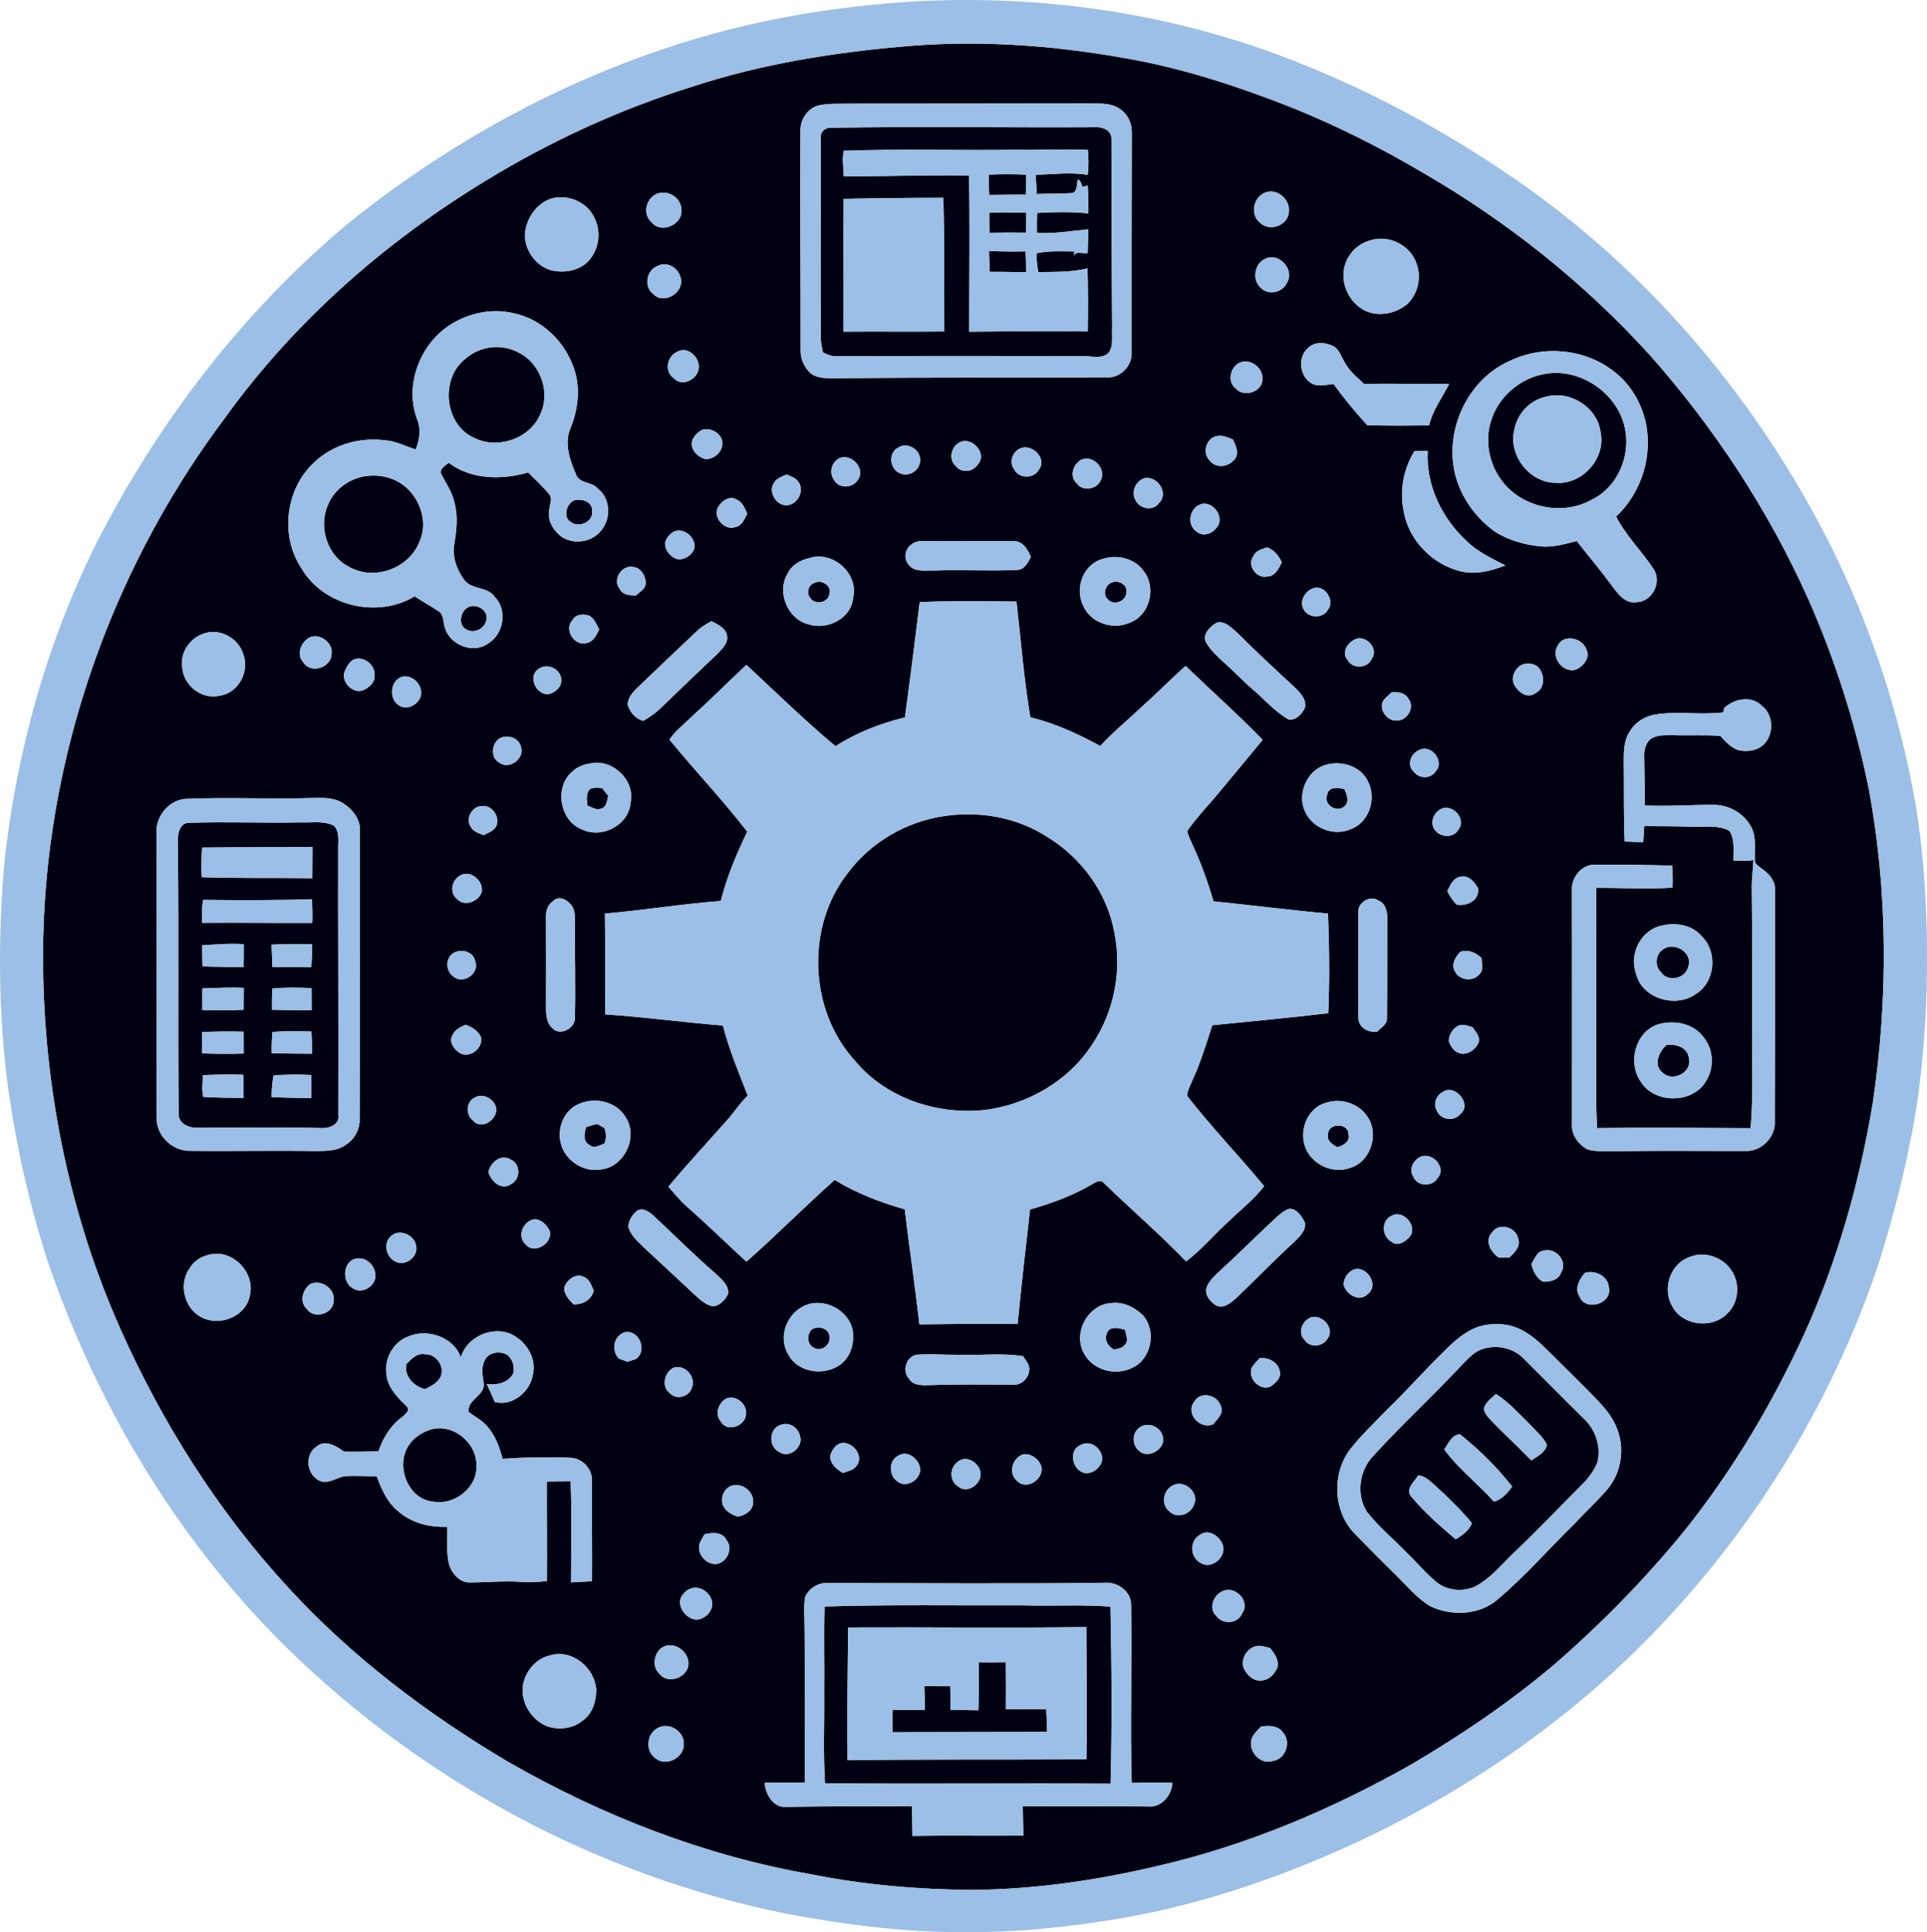<?xml version="1.0" encoding="UTF-8" standalone="no"?>
<svg
   width="714.23pt"
   height="716.262pt"
   viewBox="0 0 714.23 716.262"
   version="1.1"
   id="svg157"
   sodipodi:docname="OIG2.svg"
   inkscape:version="1.3 (0e150ed6c4, 2023-07-21)"
   xmlns:inkscape="http://www.inkscape.org/namespaces/inkscape"
   xmlns:sodipodi="http://sodipodi.sourceforge.net/DTD/sodipodi-0.dtd"
   xmlns="http://www.w3.org/2000/svg"
   xmlns:svg="http://www.w3.org/2000/svg">
  <defs
     id="defs157" />
  <sodipodi:namedview
     id="namedview157"
     pagecolor="#505050"
     bordercolor="#eeeeee"
     borderopacity="1"
     inkscape:showpageshadow="0"
     inkscape:pageopacity="0"
     inkscape:pagecheckerboard="0"
     inkscape:deskcolor="#d1d1d1"
     inkscape:document-units="pt"
     inkscape:zoom="0.5690918"
     inkscape:cx="483.22608"
     inkscape:cy="517.49121"
     inkscape:window-width="1920"
     inkscape:window-height="991"
     inkscape:window-x="-9"
     inkscape:window-y="-9"
     inkscape:window-maximized="1"
     inkscape:current-layer="svg157" />
  <g
     id="#010012ff"
     transform="translate(-148.454,-153.561)">
    <path
       fill="#010012"
       opacity="1"
       d="m 482.54,170.84 c 27.53,-2.53 55.35,-0.64 82.52,4.21 21.71,3.69 42.7,10.68 63.14,18.75 16.29,6.67 32.06,14.58 47.21,23.54 31.44,18.11 60.16,40.99 84.56,67.86 23.9,26.99 43.91,57.47 58.68,90.37 9.96,22.55 17.51,46.16 22.43,70.31 7.16,38.38 7.22,77.97 1.52,116.54 -4.91,29.45 -13.04,58.47 -25.41,85.69 -11.99,26.08 -26.77,50.95 -44.75,73.36 -14.51,17.75 -30.64,34.17 -47.94,49.2 -16.45,13.92 -34.37,26.06 -52.93,36.99 -29.57,16.76 -61.24,30.14 -94.44,37.75 -22.35,5.27 -45.2,8.57 -68.18,8.78 -20.05,-0.14 -40.15,-1.84 -59.83,-5.78 -39.48,-6.89 -77.37,-21.67 -112.09,-41.55 -29.88,-17.68 -57.93,-38.84 -81.48,-64.45 -26.13,-28.29 -46.96,-61.28 -62.58,-96.42 -18.14,-40.83 -27.49,-85.39 -28.48,-130 -1.85,-74.32 23.01,-148.61 67.62,-207.89 25.6,-35.46 59.09,-64.88 96.37,-87.55 24.17,-14.79 50.11,-26.66 77.18,-35.07 24.88,-8.13 50.86,-12.31 76.88,-14.64 m -31.06,21.9 c -3.85,1.21 -6.39,5.23 -6.35,9.18 -0.16,27.06 0.1,54.12 0.06,81.18 -0.15,3.35 1.3,6.62 3.75,8.87 2.86,2.16 6.64,1.73 10.01,1.81 33.3,-0.36 66.61,-0.16 99.91,-0.34 5.05,0.25 9.37,-4.45 9.02,-9.42 -0.03,-27.01 0.02,-54.03 0.06,-81.04 0.14,-3.59 -1.53,-7.28 -4.64,-9.18 -3.03,-2.02 -6.81,-1.84 -10.28,-1.9 -30.02,0.07 -60.04,0.05 -90.06,0.09 -3.83,0.12 -7.74,-0.17 -11.48,0.75 m -59.99,32.87 c -3.76,1.95 -4.85,7.51 -1.49,10.37 3.58,4.53 11.87,0.64 10.99,-4.93 -0.2,-4.53 -5.51,-7.44 -9.5,-5.44 m 224.76,-0.07 c -3.57,2.35 -4.18,8.04 -0.64,10.71 3.67,3.36 10.29,0.8 10.58,-4.2 0.51,-5.05 -5.41,-9.56 -9.94,-6.51 m -263.86,1.77 c -5.55,2.05 -9.18,7.84 -9.42,13.65 0.21,5.5 3.91,10.82 9.18,12.61 4.43,1.31 9.57,0.67 13.28,-2.19 4.87,-4.09 6.26,-11.59 3.26,-17.19 -2.74,-5.92 -10.17,-8.88 -16.3,-6.88 m 304.1,15.34 c -4.06,1.02 -7.48,3.98 -9.06,7.86 -2.91,6.67 0.54,15.01 6.94,18.2 5.16,2.45 11.57,1.09 15.82,-2.55 3.79,-3.77 5.22,-9.77 3.3,-14.8 -2.16,-6.82 -10.22,-10.86 -17,-8.71 m -39.11,6.87 c -4.03,1.77 -4.94,7.8 -1.64,10.72 2.75,2.97 8.04,1.82 9.67,-1.79 3.07,-4.8 -2.85,-11.53 -8.03,-8.93 m -225.22,2.64 c -4.08,1.58 -5.17,7.56 -1.67,10.33 3.52,3.86 10.37,0.38 10.43,-4.48 -0.03,-4.33 -4.57,-7.96 -8.76,-5.85 m -76.91,21.86 c -11.19,7.17 -16.94,22.33 -12.21,34.94 1.56,3.64 0.92,7.65 -0.49,11.23 -3.83,-1.19 -7.46,-3.14 -11.52,-3.42 -9.35,-1.17 -19.31,1.65 -26.16,8.24 -10.53,9.75 -12.72,26.97 -4.83,39 8.1,14.19 28.21,19.03 42.09,10.62 2.89,1.9 5.92,3.59 8.82,5.47 2.19,1.39 1.65,4.39 2.51,6.53 2.08,6.1 10.3,9.38 15.74,5.59 5.86,-3.33 7.52,-12.4 2.7,-17.28 -2.61,-4.07 -8.62,-2.6 -11.44,-6.45 -2.76,-3.83 -4.53,-8.7 -3.6,-13.46 0.84,-4.99 1.39,-10.16 0.04,-15.11 -0.83,-4 -3.27,-7.34 -5.07,-10.93 -0.24,-1.93 1.75,-2.75 2.9,-3.89 8.38,6.34 19.77,6.44 29.49,3.61 2.64,2.73 5.55,5.24 7.9,8.24 1.18,1.5 0.09,3.38 0,5.06 -0.92,3.51 0.69,7.17 3.29,9.54 4.1,4.05 11.57,3.49 15.36,-0.73 4.2,-4.34 4.25,-12.23 -0.69,-16.06 -2.21,-2.78 -7.13,-1.75 -8.23,-5.58 -2.29,-5.28 -4.4,-11.54 -1.85,-17.11 2.76,-6.94 3.69,-14.88 1.14,-22.02 -3.36,-9.86 -11.79,-18.16 -22.12,-20.31 -8.07,-2.05 -16.84,-0.19 -23.77,4.28 m 317.72,8.86 c -3.79,3.59 -2.62,10.8 2.08,13.05 2.44,1.05 5.13,0.21 7.66,-0.02 3.89,5.3 8.04,10.42 12.5,15.26 7.64,0.25 15.29,0.17 22.94,0.1 1.29,-5.65 4.83,-10.26 7.38,-15.33 -10.5,0.03 -20.99,-0.28 -31.48,-0.03 -2.74,-2.54 -5.72,-5.01 -7.42,-8.4 -1.12,-1.94 -1.83,-4.3 -3.81,-5.54 -3.06,-1.59 -7.41,-1.93 -9.85,0.91 m -233.88,1.28 c -3.51,1.83 -4.38,7.26 -0.89,9.6 3.05,3.5 9.02,0.31 9.23,-3.85 0.36,-4.18 -4.4,-8.32 -8.34,-5.75 m 309.02,3.17 c -15.56,6.77 -24.26,25.42 -20.39,41.78 2.08,8.64 7.57,16.3 14.73,21.5 5.03,3.19 10.93,4.88 16.83,5.5 4.63,0.48 9.13,-0.87 13.58,-1.97 4.39,5.58 8.98,11.01 13.18,16.75 2.18,2.88 4.84,6.59 8.99,5.91 5.78,-0.15 9.49,-7.39 6.35,-12.2 -4.35,-6.71 -10.27,-12.35 -13.92,-19.54 9.42,-8.85 13.76,-22.69 10.88,-35.31 -1.74,-7.22 -5.74,-13.99 -11.72,-18.49 -10.73,-8.47 -26.27,-9.87 -38.51,-3.93 m -100.77,0.99 c -3.03,1.98 -3.96,6.9 -0.87,9.25 3.04,3.53 10.05,1.21 9.9,-3.57 0.2,-4.48 -5.13,-8.04 -9.03,-5.68 m -199.17,24.84 c -1.86,1.31 -3.84,3.42 -3.2,5.9 0.49,2.42 2.84,4.2 5.16,4.75 2.71,-0.13 5.39,-2.09 5.94,-4.82 1.1,-4.16 -4.29,-7.65 -7.9,-5.83 m 188.56,11.03 c 2.04,2.89 6.49,2.67 8.78,0.19 2.52,-2.01 1.18,-5.63 -0.17,-7.94 -1.96,-0.76 -4.05,-1.74 -6.19,-1.13 -3.68,0.87 -5.1,6.22 -2.42,8.88 m -92.37,-6.72 c -3.33,1.39 -4.52,6.42 -1.64,8.88 2.04,2.71 6.36,2.22 8.1,-0.58 3.73,-3.8 -1.9,-10.41 -6.46,-8.3 m -22.97,2.01 c -3.85,1.86 -3.19,8.16 0.7,9.57 2.99,1.36 6.82,-0.78 7.31,-4.02 0.95,-4.26 -4.32,-7.98 -8.01,-5.55 m 46.03,0.05 c -3.36,0.73 -5.26,5.12 -3.1,7.97 1.76,3.62 7.35,3.63 9.23,0.13 2.92,-3.83 -1.95,-9.07 -6.13,-8.1 m 145.26,1.32 c -3.99,6.5 -5.56,14.55 -3.98,22.05 1.74,10.92 10.75,20.07 21.44,22.53 5.53,1.24 11.13,-0.29 16.29,-2.26 -5.08,-2.58 -10.37,-5.03 -14.46,-9.11 -9.18,-8.48 -15.06,-20.74 -14.33,-33.38 -1.66,0.06 -3.31,0.12 -4.96,0.17 m -213.3,2.69 c -2.8,1.49 -3.69,5.35 -1.82,7.93 1.74,3.32 6.96,3.13 8.82,0.01 3.15,-4.15 -2.56,-10.2 -7,-7.94 m 89.75,0.5 c -2.91,1.69 -4.39,6.01 -1.7,8.58 2.23,3.32 7.63,2.44 9.09,-1.17 1.95,-4.28 -3,-9.43 -7.39,-7.41 m -113.68,8.34 c -2.46,3.32 0.57,8.63 4.6,8.5 3.88,-0.18 6.65,-5.16 4.46,-8.46 -0.93,-1.69 -2.87,-2.23 -4.51,-2.95 -1.64,0.75 -3.53,1.3 -4.55,2.91 m 136.76,-1.4 c -2.88,1.24 -4.59,5.04 -2.94,7.89 1.47,3.33 6.59,4.37 8.75,1.16 3.91,-3.78 -0.92,-10.61 -5.81,-9.05 m -157.32,10.16 c -2.78,3.71 2.03,9.49 6.23,7.78 2.4,-0.5 3.31,-3.03 4.29,-4.96 -0.93,-2.02 -1.82,-4.38 -4.07,-5.26 -2.35,-1.43 -5.17,0.42 -6.45,2.44 m 178.54,-0.6 c -4.26,1.47 -5.17,7.79 -1.31,10.23 2.36,1.81 5.52,0.69 7.16,-1.51 3.56,-3.58 -1.34,-10.39 -5.85,-8.72 m -195.02,10.01 c -1.69,0.88 -3.05,2.47 -3.46,4.36 -0.04,2.84 2.24,5.5 5.02,6.04 2.55,-0.04 5.04,-1.68 5.87,-4.13 0.65,-3.82 -3.78,-7.71 -7.43,-6.27 m 87.94,4.83 c -2.49,1.61 -3.05,5.18 -1.15,7.48 2.28,3.05 6.51,2.05 9.79,2.21 10.04,-0.38 20.1,0.28 30.12,-0.23 2.95,0.16 4.23,-2.6 5.43,-4.78 -1.12,-2.77 -3.03,-6.01 -6.45,-5.87 -10.37,-0.19 -20.74,0.17 -31.11,-0.05 -2.24,0.06 -4.79,-0.37 -6.63,1.24 m 126.58,4.5 c -2.35,3.34 1.29,8.25 5.13,7.43 2.98,-0.05 4.39,-2.98 5.47,-5.29 -1.11,-2.42 -2.82,-4.5 -5.33,-5.54 -2.01,0.64 -4.41,1.19 -5.27,3.4 m -164.48,0.56 c -3.37,0.77 -6.7,2.64 -8.15,5.93 -4.03,6.8 0.11,16.71 7.79,18.63 6.94,2.28 15.88,-2.11 16.57,-9.81 2.12,-8.99 -7.46,-17.54 -16.21,-14.75 m 108.99,0.26 c -7.38,1.77 -10.75,10.72 -7.56,17.31 2.72,6.51 11.16,9.25 17.41,6.34 7.27,-2.67 9.81,-12.84 5.2,-18.86 -3.21,-4.81 -9.68,-6.47 -15.05,-4.79 m -179.29,11.17 c 1.11,2.32 3.74,2.39 5.97,2.44 1.36,-1.29 3.53,-2.3 3.64,-4.43 0.08,-2.8 -1.84,-6.05 -4.9,-6.16 -4.11,-0.68 -7.48,4.91 -4.71,8.15 m 257.27,-0.29 c -3.19,0.9 -5.52,4.84 -3.76,7.92 1.74,3.31 7.24,3.42 9,0.07 2.66,-3.31 -1.17,-9.25 -5.24,-7.99 m -146.09,5.2 c -1.73,14.26 -3.54,28.51 -5.47,42.75 -9.06,2.19 -17.89,5.61 -25.74,10.67 -11.44,-9.56 -22.1,-20.01 -33.02,-30.16 -6.9,6.45 -13.57,13.15 -20.57,19.5 -2.71,2.67 -5.86,4.98 -7.93,8.23 9.41,11.53 19.73,22.32 28.82,34.12 -4,8.26 -7.56,16.78 -9.82,25.69 -14.37,1.07 -28.6,3.44 -42.94,4.65 0.18,12.47 -0.05,24.94 0.14,37.4 14.57,0.93 29.04,2.95 43.59,4.13 2.32,8.92 5.85,17.42 9.21,25.97 -2.57,2.43 -4.51,5.38 -6.75,8.09 -7.56,8.54 -15.34,16.9 -22.66,25.66 2.21,2.48 4.27,5.12 6.78,7.33 7.56,6.63 14.74,13.68 22.14,20.49 11.15,-9.84 21.61,-20.44 32.71,-30.33 8.03,4.92 16.9,8.34 25.95,10.89 1.74,14.23 3.82,28.43 5.46,42.67 12.13,-0.15 24.26,-0.33 36.39,-0.13 1.38,-14.17 2.99,-28.31 4.6,-42.45 7.82,-2.25 15.54,-5.03 22.59,-9.13 1.52,-0.81 3.49,-2.41 4.95,-0.54 10.02,9.71 20.62,18.86 30.31,28.9 6.06,-4.55 10.86,-10.51 16.51,-15.53 4.2,-4.05 8.88,-7.67 12.4,-12.37 -9.31,-11.3 -19.52,-21.85 -28.51,-33.41 -0.03,-1.99 1.14,-3.76 1.82,-5.58 3.11,-6.65 5.22,-13.68 7.48,-20.65 14.33,-1.44 28.68,-2.77 42.99,-4.47 0.53,-12.3 0.37,-24.63 -0.09,-36.93 -14.17,-1.27 -28.28,-3.12 -42.44,-4.54 -2.17,-7.36 -4.78,-14.6 -8.05,-21.55 -0.63,-1.49 -1.44,-2.94 -1.68,-4.54 2.97,-4.32 6.56,-8.17 9.98,-12.13 5.99,-7.22 12.03,-14.39 17.97,-21.65 -9.19,-9.46 -19.08,-18.23 -28.56,-27.39 -5.41,4.77 -10.42,9.97 -15.82,14.74 -5.24,5.02 -10.9,9.59 -15.83,14.93 -8.22,-4.44 -16.75,-8.46 -25.9,-10.61 -2.4,-14.21 -3.48,-28.61 -5.14,-42.92 -11.95,-0.14 -23.92,-0.33 -35.87,0.2 m -128.73,6.73 c -3.27,3.52 0.87,9.79 5.34,8.4 2.44,-0.48 3.59,-2.95 4.61,-4.95 -0.97,-1.78 -1.71,-3.87 -3.46,-5.04 -2.17,-0.89 -5.28,-0.74 -6.49,1.59 m 46.55,3.65 c -7.74,7.32 -15.49,14.63 -23.16,22.03 -1.44,1.55 -2.91,3.44 -2.89,5.67 0.85,2.79 2.9,5.12 5.76,5.95 2.24,-1.34 4.43,-2.79 6.31,-4.6 6.96,-6.74 13.96,-13.45 21.01,-20.09 1.8,-1.93 4.31,-4.07 3.72,-7.02 -0.58,-2.83 -3.46,-4.06 -5.76,-5.25 -1.74,0.97 -3.52,1.93 -4.99,3.31 m 192.32,-2.8 c -2.39,1.39 -5.33,4.07 -4.12,7.13 1.62,2.97 4.16,5.27 6.62,7.54 3.72,3.28 7.09,6.94 10.88,10.15 4.34,3.78 8.2,8.25 13.24,11.12 2.76,0.34 4.91,-2.06 6.02,-4.32 0.74,-3.34 -2.02,-5.84 -4.15,-7.95 -7.11,-6.53 -14.16,-13.13 -21,-19.95 -2.06,-1.8 -4.49,-4.43 -7.49,-3.72 m -376.08,4.29 c -4.88,1.88 -8.34,7.22 -7.38,12.48 0.5,6.61 7.32,11.95 13.87,10.33 6.94,-0.92 11.22,-9.05 8.71,-15.43 -1.85,-6.14 -9.17,-9.95 -15.2,-7.38 m 39.03,1.73 c -2.72,1.98 -4.04,6.02 -1.53,8.73 2.72,4.48 10.43,1.9 10.45,-3.14 0.69,-4.47 -5.27,-8.38 -8.92,-5.59 m 388.03,0.34 c -2.6,1.24 -4.79,4.75 -2.64,7.34 1.83,3.57 7.43,3.44 9.06,-0.24 2.84,-3.82 -2.41,-9.35 -6.42,-7.1 m 77.97,-0.17 c -1.61,0.5 -2.64,2.07 -3.17,3.58 -1.42,4.27 3.46,9.38 7.72,7.48 2.49,-1.28 4.86,-4.26 3.52,-7.16 -1.15,-3.24 -4.83,-4.91 -8.07,-3.9 m -448.59,7.39 c -1.82,0.78 -2.77,2.66 -3.56,4.36 -1.71,3.94 3.08,8.9 7.06,7.01 2.03,-0.99 4.14,-2.8 3.97,-5.29 0.28,-3.84 -3.79,-7.23 -7.47,-6.08 m 432.36,2.2 c -2.29,1.44 -3.81,4.6 -2.55,7.17 1.39,2.75 4.96,5.53 7.93,3.18 3.3,-1.53 3.46,-6.01 1.65,-8.74 -1.37,-2.32 -4.76,-2.7 -7.03,-1.61 m -363.87,1.23 c -4.22,2.42 -1.67,9.12 2.69,9.52 3.12,0.03 6.42,-3.25 5.3,-6.45 -0.93,-3.23 -5.14,-4.93 -7.99,-3.07 m -50.96,3.11 c -4.45,1.53 -4.86,8.62 -0.72,10.76 2.8,1.57 6.33,-0.34 7.56,-3.04 1.65,-4.03 -2.64,-8.86 -6.84,-7.72 m 366.89,5.76 c -1.2,1.17 -2.7,2.16 -3.42,3.73 -1,3.15 1.91,6.87 5.19,6.69 3.9,0.3 7.05,-4.93 4.43,-8.07 -1.27,-2.26 -3.87,-2.61 -6.2,-2.35 m 123.3,5.77 c -0.1,0.41 -0.31,1.24 -0.41,1.66 -8.07,0.99 -16.22,-0.43 -24.28,0.64 -4.13,0.46 -8.1,2.69 -10.26,6.29 -2.32,3.32 -2.3,7.54 -2.31,11.43 0.15,9.83 -0.11,19.66 0.33,29.49 2.28,0.09 4.58,0.17 6.88,0.26 0.15,-1.99 0.29,-3.98 0.41,-5.96 6.01,0.04 12.03,0.04 18.04,0.22 4.54,0.17 9.41,-0.74 13.58,1.6 1.99,3.3 1.34,7.23 1.39,10.9 2.45,0.02 4.98,0.48 7.4,-0.23 -0.08,3.24 -0.57,6.46 -0.59,9.71 0.2,16.98 0.07,33.96 0.14,50.95 -0.23,12.93 0.55,25.92 -0.56,38.82 -18.96,-0.07 -37.92,-0.29 -56.88,-0.03 -0.33,-4.93 -0.37,-9.88 -0.35,-14.82 -0.02,-24.74 0,-49.48 -0.01,-74.22 9.4,-0.1 18.85,0.59 28.23,-0.1 0.31,-2.72 0.07,-5.44 -0.09,-8.15 -9.43,-0.3 -18.87,-0.33 -28.3,-0.35 -5.19,-0.33 -9.29,4.88 -8.82,9.84 0.08,28.69 -0.02,57.39 0.02,86.08 -0.37,4.13 2.34,7.91 5.92,9.69 3.56,0.93 7.29,0.51 10.94,0.59 15.68,-0.25 31.37,-0.05 47.06,-0.09 6.12,0.49 11.75,-5.15 11.21,-11.27 0.13,-28.63 0.15,-57.28 0.12,-85.92 -0.07,-3.16 -2.37,-5.7 -4.85,-7.39 -1.01,-0.9 -2.59,-1.56 -2.66,-3.09 -0.18,-4.28 0.77,-8.98 -1.58,-12.85 -2.8,-4.91 -8.31,-7.88 -13.94,-7.76 -8.39,-0.03 -16.79,0.61 -25.2,0.23 0.02,-6.05 -0.23,-12.1 -0.26,-18.15 -0.11,-2.51 0.54,-5.36 2.81,-6.8 2.53,-1.4 5.54,-1.05 8.33,-1.11 5.69,0.2 11.39,-0.19 17.08,0.26 1.77,2.06 3.77,4.03 6.28,5.17 3.43,0.9 7.47,0.42 10.03,-2.24 3.59,-3.83 3.39,-10.72 -0.86,-14.02 -3.76,-3.97 -10.32,-2.77 -13.99,0.72 m -454.17,11.45 c -2.82,2.18 -3.15,7.06 0.22,8.91 3.79,2.6 9.38,-1.63 7.9,-5.97 -0.76,-3.51 -5.29,-4.72 -8.12,-2.94 m 341.02,4.21 c -2.97,1.23 -4.66,5.48 -2.01,7.89 1.98,2.77 6.39,2.88 8.23,-0.12 3.41,-3.68 -1.84,-10.25 -6.22,-7.77 m -306.94,4.9 c -2.55,0.33 -5.08,1.25 -6.95,3.08 -6.64,5.68 -4.65,18.12 3.54,21.35 7.47,3.7 17.6,-1.55 18.14,-10.06 1.67,-8.15 -6.72,-16.09 -14.73,-14.37 m 271.88,0.68 c -6.71,2.3 -10.2,10.87 -7.14,17.25 2.8,6.11 10.54,9.18 16.76,6.49 6.9,-2.38 9.79,-11.27 6.58,-17.59 -2.65,-6 -10.3,-8.1 -16.2,-6.15 m -375.02,12.16 c -15.43,0.47 -30.88,-0.33 -46.3,0.29 -6.46,-0.01 -11.72,6.01 -11.57,12.32 0.13,35.3 -0.05,70.61 0.1,105.9 -0.29,6.66 5.91,12.5 12.46,12.26 15.34,0.2 30.69,-0.18 46.04,0.09 4,-0.05 8.45,0.11 11.8,-2.47 3.2,-2.12 5.1,-5.88 4.89,-9.72 0.17,-35.38 0.07,-70.76 0.11,-106.14 0.38,-4.42 -2.62,-8.32 -6.18,-10.56 -3.35,-2.2 -7.51,-2.06 -11.35,-1.97 m 58.65,10.69 c 0.89,1.87 3.05,2.33 4.79,3.06 1.53,-0.9 3.47,-1.41 4.44,-3.03 1.98,-3.36 -1.32,-8.3 -5.19,-7.73 -3.51,-0.03 -6.24,4.78 -4.04,7.7 m 359.45,-6.56 c -2.77,1.41 -4.18,5.46 -1.95,7.94 2.14,2.63 6.83,2.76 8.57,-0.4 3.06,-3.93 -2.34,-9.82 -6.62,-7.54 m -364.04,25.01 c -2.53,1.82 -3.23,5.82 -0.79,8.04 2.8,3.39 8.46,1.27 9.48,-2.64 0.41,-4.35 -4.91,-8.44 -8.69,-5.4 m 366.5,5.39 c 0.91,1.8 2.04,3.47 3.41,4.96 3.81,0.82 8.65,-1.62 7.96,-6.05 -1.23,-2.27 -3.33,-4.83 -6.23,-4.3 -2.86,0.26 -4.07,3.14 -5.14,5.39 m -331.44,3.68 c -2.1,1.38 -2.76,3.95 -2.62,6.34 0.05,10.68 0.09,21.35 0.01,32.03 0.01,3.05 -0.11,6.62 2.43,8.8 2.83,3.01 8.38,-0.06 8.29,-3.93 0.25,-11.96 -0.06,-23.94 0,-35.9 -0.01,-2.3 -0.09,-4.96 -2.02,-6.55 -1.56,-1.69 -4.27,-2.74 -6.09,-0.79 m 298.46,4.26 c 0.08,13.06 -0.17,26.14 0.05,39.2 0.13,3.53 3.76,5.35 6.94,4.97 1.42,-1.54 3.82,-2.76 3.62,-5.19 0.12,-11.94 0.08,-23.88 0.15,-35.81 0.06,-2.8 -0.26,-6.33 -3.21,-7.6 -3.1,-2.24 -7.89,0.7 -7.55,4.43 m 112.64,4.78 c -7.83,1.48 -12.45,10.57 -9.68,17.91 2.24,9.27 14.71,12.81 22.15,7.48 7.13,-4.34 8.18,-15.49 2.28,-21.27 -3.49,-4.31 -9.59,-5.33 -14.75,-4.12 m -447.1,9.79 c -3.84,1.31 -4.18,6.79 -1.03,9.03 3.41,3.29 9.87,-0.96 8.2,-5.39 -0.51,-3.35 -4.23,-4.75 -7.17,-3.64 m 372.31,-0.06 c -1.76,1.84 -3.51,4.49 -2.13,7.08 1.49,3.52 6.81,4.21 9.16,1.25 1.68,-1.59 0.85,-4 0.79,-5.99 -2.14,-2.06 -4.86,-3.25 -7.82,-2.34 m -0.95,27.52 c -1.98,1.08 -3.35,3.37 -3.36,5.63 0.68,2.05 2.19,4.22 4.48,4.59 2.66,0.46 5.18,-1.43 6.39,-3.67 1.11,-2.29 -0.86,-4.3 -2.03,-6.05 -1.77,-0.52 -3.68,-1.44 -5.48,-0.5 m 73.53,-0.37 c -7.89,3.13 -10.51,14.05 -5.85,20.87 5.02,8.37 19.04,8.46 24.15,0.18 3.28,-4.95 3.06,-12.03 -0.83,-16.58 -3.9,-5.33 -11.51,-6.51 -17.47,-4.47 m -446.12,3.69 c -1.53,2.52 0.54,5.48 2.76,6.74 3.62,2.11 8.63,-1.9 7.76,-5.89 -0.98,-2.41 -3.39,-3.75 -5.7,-4.61 -1.87,0.85 -3.94,1.74 -4.82,3.76 m 367.12,21.07 c -2.45,1.21 -3.84,4.45 -2.36,6.91 1.3,3.47 6.28,4.28 8.65,1.41 4.65,-3.55 -1.69,-11.22 -6.29,-8.32 m -359,2.18 c -3.3,1.74 -3.28,6.46 -0.44,8.62 3.59,3.93 10.36,-1.68 8.01,-6.05 -1.4,-2.66 -4.82,-4.17 -7.57,-2.57 m 39.09,2.18 c -5.68,2.05 -8.54,8.82 -7.18,14.49 1.43,6.45 8.31,11.09 14.83,9.96 8.48,-0.78 13.87,-11.46 9.6,-18.79 -3.11,-6.12 -11.14,-8.18 -17.25,-5.66 m 276.88,-0.39 c -7.63,1.84 -11,11.38 -7.4,18.04 2.96,5.52 10.04,8.39 15.98,6.2 7.59,-2.21 10.87,-12.56 6.42,-18.93 -3.13,-4.86 -9.51,-6.97 -15,-5.31 m 34.84,20.07 c -2.79,1.09 -4.61,4.64 -2.88,7.4 1.52,3.7 7,3.93 9.03,0.54 3.42,-3.75 -1.81,-9.64 -6.15,-7.94 m -345.68,5.67 c 0.97,3.34 4.65,6.96 8.24,4.63 3.79,-1.78 3.84,-7.57 -0.05,-9.26 -3.61,-2.2 -7.33,1.17 -8.19,4.63 m 297.02,13.64 c -2.35,0.64 -4.08,2.47 -5.84,4.03 -7.05,6.59 -13.87,13.43 -21.02,19.91 -1.67,1.68 -3.52,3.47 -4.12,5.85 -0.3,2.61 1.7,4.92 3.85,6.15 2.83,1.22 5.35,-1.17 7.36,-2.85 7.16,-6.84 14,-14.02 21.33,-20.67 1.9,-1.96 4.49,-4.12 4.11,-7.16 -1.14,-2.31 -2.82,-5.09 -5.67,-5.26 m -242.11,0.94 c -1.74,1.46 -3.07,3.7 -3.01,6.01 1.09,3.25 3.83,5.53 6.2,7.86 6.09,5.59 12.1,11.26 18.16,16.89 2.06,1.86 4.18,4.05 7.06,4.49 2.56,-0.32 4.55,-2.43 5.56,-4.69 0.25,-3.38 -2.75,-5.54 -4.89,-7.64 -7.87,-6.82 -15.21,-14.21 -22.82,-21.31 -1.64,-1.41 -4.18,-3.29 -6.26,-1.61 m 279.93,1.65 c -3.96,1.76 -3.78,7.63 -0.13,9.63 2.22,2.01 5.2,0 6.79,-1.84 3.11,-3.8 -2.41,-10.2 -6.66,-7.79 m -319.89,2.16 c -2.77,1.76 -3.82,5.99 -1.22,8.39 3.17,3.98 10.2,-0.23 9.01,-4.85 -1.2,-2.84 -4.81,-5.81 -7.79,-3.54 m 357.08,4.06 c -2.95,3.05 -0.44,7.44 2.55,9.35 1.26,-0.02 2.53,-0.02 3.8,0 1.81,-1.83 4.27,-3.96 3.33,-6.86 -0.55,-4.45 -7.15,-6.38 -9.68,-2.49 m -407.9,1.18 c -3.42,2.57 -2,8.37 1.81,9.77 3.71,1.63 8.35,-2.37 7.21,-6.29 -0.7,-3.74 -6.1,-6.08 -9.02,-3.48 m 422.43,10.56 c 0.75,2.57 1.81,5.16 4.32,6.51 2.66,0.11 5.79,-0.59 6.75,-3.45 2.52,-3.98 -1.8,-9.05 -6.13,-8.11 -2.75,0.01 -3.7,3.12 -4.94,5.05 m -489.61,-3.58 c -3.12,0.6 -6.1,2.32 -7.69,5.15 -4.16,5.73 -2,14.79 4.28,18.05 6.67,3.7 16.52,-0.1 18.01,-7.84 2.2,-8.37 -6.05,-17.27 -14.6,-15.36 m 548.03,1.04 c -7.08,2.59 -9.94,11.89 -6.14,18.25 3.8,7.15 14.72,8.39 20.29,2.67 4.14,-3.81 4.84,-10.55 2.05,-15.33 -3.12,-5.49 -10.33,-8.17 -16.2,-5.59 m -495.02,0.8 c -4.06,1.83 -4.08,8.85 0.04,10.81 3.25,2.06 7.85,-0.77 8.14,-4.4 0.2,-4.24 -3.9,-8.13 -8.18,-6.41 m 370.75,3.77 c -2.16,0.94 -3.8,3.34 -3.68,5.74 0.99,3.53 5.84,6.44 8.87,3.34 4.47,-3.26 -0.38,-10.8 -5.19,-9.08 m 85.68,1.22 c -1.98,2.41 -3.92,5.71 -1.96,8.76 2.19,5.7 12.08,2.7 10.9,-3.21 -0.28,-4.39 -5,-6.7 -8.94,-5.55 m -378.23,5.29 c -0.21,2.65 1.72,4.63 3.41,6.39 3.39,0.06 6.64,-1.62 7.47,-5.11 -0.86,-1.89 -1.51,-4.22 -3.62,-5.08 -3.02,-1.51 -6.22,1.02 -7.26,3.8 m -94.11,-1.18 c -2.9,2.02 -4.19,6.57 -1.37,9.24 2.68,3.94 9.71,1.9 9.96,-2.79 0.81,-4.54 -4.49,-8.29 -8.59,-6.45 m 297.01,7.07 c -8.89,0.4 -14.66,11.22 -10.18,18.86 3.46,6.2 11.86,8.3 18.02,5.01 7.02,-3.39 8.83,-13.87 3.52,-19.51 -3.01,-2.84 -7.15,-4.89 -11.36,-4.36 m -114.04,1.07 c -6.45,2.94 -9.7,11.58 -5.94,17.82 3.66,7.29 14.36,8.45 20.21,3.21 3.27,-2.91 4.35,-7.64 3.77,-11.84 -1.43,-7.77 -10.93,-12.59 -18.04,-9.19 m 187.61,4.33 c -2.98,1.33 -4.75,5.54 -2.2,8.13 1.98,3.28 6.98,2.71 8.69,-0.5 2.78,-3.86 -2.47,-9.17 -6.49,-7.63 m 62.24,3.38 c -4.74,1.76 -8.71,5.09 -12.19,8.69 -7.49,7.18 -14.28,15.05 -21.78,22.23 -4.6,4.81 -9.5,9.37 -13.58,14.65 -6.83,9.13 -6.16,23.23 1.98,31.35 5.29,5.38 10.58,10.75 15.96,16.03 3.83,3.79 7.33,8.08 12.08,10.77 7.88,3.64 18.02,3.2 24.75,-2.64 10.25,-8.65 19.04,-18.83 28.62,-28.2 4.01,-4.34 8.4,-8.32 12.22,-12.84 4.99,-6.05 6.33,-14.89 3.43,-22.17 -1.57,-4.4 -4.71,-7.94 -7.88,-11.25 -5.09,-5.28 -10.36,-10.36 -15.54,-15.54 -3.71,-3.59 -7.26,-7.54 -11.96,-9.85 -4.89,-2.65 -10.86,-2.75 -16.11,-1.23 m -377.11,11.37 c -2.48,-7.45 -12.25,-10.78 -19.25,-7.83 -5.98,2.04 -9.48,8.92 -8.16,15 0.78,4.57 4.21,7.89 7.37,10.98 1.58,1.67 -0.92,3.23 -2.05,4.25 -4.1,3.08 -6.77,7.62 -8.41,12.42 -4.26,0.11 -8.52,0.18 -12.78,0.11 -2.81,-2.02 -6.83,-4.62 -10.06,-1.96 -4.33,2.77 -4.03,9.54 0.2,12.26 3.15,2.32 6.7,-0.47 9.9,-1.18 4.04,-0.26 8.09,0.01 12.13,0.02 1.73,4.83 3.91,9.78 8.05,13.06 4.94,4.33 11.66,5.91 18.1,5.67 0.05,4.49 -0.41,9.06 0.52,13.49 0.92,3.66 4.11,7.47 8.22,7.13 6.32,-0.04 12.65,-0.69 18.97,-0.19 3.05,0.28 6.11,-0.03 9.15,-0.32 0.18,-12.3 -0.1,-24.6 0,-36.9 2.94,-0.03 5.88,-0.07 8.83,-0.1 0.48,12.48 0.15,24.99 0.15,37.48 2.59,-0.14 5.19,-0.26 7.78,-0.42 0.08,-12.29 -0.09,-24.57 -0.06,-36.86 0.4,-4.53 -3.32,-8.64 -7.81,-8.9 -8.42,-0.36 -16.88,-0.2 -25.29,0.39 -1.14,-4.44 -2.78,-8.9 -5.93,-12.33 -1.87,-2.12 -4.51,-3.3 -6.63,-5.11 -0.64,-4.28 5.41,-5.78 5.62,-9.88 -0.25,-2.97 -1.18,-6.09 0.21,-8.93 1.19,-3.22 5.51,-3.88 8.27,-2.43 2.18,1.49 3.06,4.53 2.42,7.04 -1.81,3.5 -6.24,4.48 -9.85,3.88 1.05,2.19 2.09,4.4 3.01,6.66 6.38,1.84 13.2,-3.83 14.12,-10.14 1.51,-6.32 -2.83,-12.84 -8.59,-15.2 -7.15,-2.76 -15.93,1.49 -18.15,8.84 m 58.64,0.44 c 1.05,0.37 2.1,0.76 3.16,1.16 1.01,-0.34 2.03,-0.66 3.05,-0.97 4.51,-3.06 1.29,-10.92 -3.98,-9.97 -4.2,1.19 -5.21,6.8 -2.23,9.78 m 107.49,7.42 c 1.58,2.71 4.96,2.46 7.67,2.42 10.35,-0.37 20.72,-0.21 31.08,-0.19 3.22,0.25 5.82,-2.73 5.87,-5.81 -0.07,-1.84 -1.41,-3.23 -2.31,-4.71 -7.82,-1.3 -15.78,-0.22 -23.66,-0.54 -5.32,0.06 -10.65,-0.4 -15.95,-0.01 -3.73,0.87 -5.35,6.02 -2.7,8.84 M 615.3,657.1 c -0.99,1.1 -2.08,2.15 -2.87,3.43 -1.69,4.02 3.13,8.97 7.12,6.96 1.7,-1.32 3.81,-3.03 3.26,-5.47 -0.54,-3.46 -4.23,-5.35 -7.51,-4.92 m -216.94,3.41 c -3.57,1.45 -5.02,7.17 -1.55,9.59 2.32,2.65 7.21,1.18 8.06,-2.1 1.68,-3.9 -2.42,-8.58 -6.51,-7.49 m 192.77,12.66 c -3.49,4.42 2.16,10.51 7.03,8.37 1.4,-1.92 4,-3.97 2.81,-6.63 -1.09,-4.17 -7.58,-5.84 -9.84,-1.74 m -173.86,-0.93 c -2.59,1.73 -3.95,5.66 -1.69,8.21 2.17,4.24 9.06,1.88 9.34,-2.45 0.67,-4 -4.05,-7.75 -7.65,-5.76 m 21.2,9.36 c -4.91,0.87 -5.52,8.01 -1.29,10.19 3.76,2.67 9.17,-1.76 7.76,-5.93 -0.58,-2.84 -3.58,-5.03 -6.47,-4.26 m 132.87,0.83 c -3.3,1.79 -3.6,6.6 -0.73,8.94 3.53,3.41 10.56,-1.07 8.68,-5.68 -0.89,-3.22 -5.09,-4.85 -7.95,-3.26 m -115.15,10.8 c -0.15,2.97 2.36,4.93 4.59,6.39 1.83,-0.71 4.13,-0.91 5.22,-2.79 2.41,-3.08 -0.6,-7.6 -3.99,-8.22 -2.93,-0.79 -5.18,2.1 -5.82,4.62 m 93.02,-4.05 c -4.87,1.69 -3.46,9.02 0.88,10.35 2.73,0.72 5.5,-1.26 6.58,-3.67 1.55,-4.12 -3.49,-8.89 -7.46,-6.68 m -67.9,4.1 c -3.64,1.77 -3.41,7.5 -0.14,9.53 2.44,1.93 6.21,0.51 7.62,-2.02 2.77,-4.15 -3.22,-10.5 -7.48,-7.51 m 46.52,-0.62 c -4.09,1.22 -5.93,7.09 -2.33,9.94 3.6,3.75 10.31,-1.04 8.83,-5.68 -1.03,-2.59 -3.65,-4.5 -6.5,-4.26 m -24.42,2.85 c -2.98,2.08 -3.14,7.1 0.11,9.02 3,2.83 7.84,-0.18 8.34,-3.77 0.6,-4.24 -4.92,-8.3 -8.45,-5.25 m -84.07,8.96 c -2.71,1.11 -3.92,4.54 -2.91,7.21 1.06,2.14 3.27,3.51 5.54,4.1 2.55,-0.43 5.36,-2.07 5.6,-4.91 0.59,-4.26 -4.2,-8.02 -8.23,-6.4 m 163.88,-0.27 c -3.74,1.76 -4.6,7.29 -1.16,9.81 3.01,2.8 8.03,0.72 9.06,-3 1.72,-4.37 -3.88,-8.99 -7.9,-6.81 m -173.63,18.15 c -0.69,1.16 -1.39,2.32 -1.89,3.59 -0.99,3.71 2.47,7.63 6.21,7.44 3.95,-0.51 6.44,-5.78 3.77,-8.97 -1.54,-3.06 -5.29,-2.71 -8.09,-2.06 m 183.75,0.12 c -3.98,2.11 -3.97,8.13 -0.11,10.35 3.99,2.88 9.86,-1.9 8.48,-6.4 -1.07,-3.21 -5.1,-6.23 -8.37,-3.95 m -146.51,23.31 c -0.57,3.72 -0.15,7.49 -0.17,11.24 0.17,19.13 0.15,38.26 0.11,57.38 -4.97,0 -9.93,-0.02 -14.9,0.08 0.26,4.24 3.27,9.41 8.1,8.91 15.51,-0.23 31.02,-0.21 46.53,-0.28 0.01,3.68 0.11,7.37 0.15,11.06 13.69,-0.22 27.4,0.03 41.1,-0.11 -0.07,-3.65 -0.16,-7.3 -0.19,-10.94 15.47,0.27 30.94,-0.04 46.41,0.14 4.9,0.51 8.81,-4.14 9.02,-8.75 -5.02,-0.26 -10.05,-0.08 -15.07,0.02 -0.66,-22.07 0.19,-44.15 -0.25,-66.22 -0.06,-4.84 -5.09,-8.39 -9.69,-7.98 -34.3,0.45 -68.6,0.14 -102.9,0.07 -3.52,-0.1 -6.96,2.09 -8.25,5.38 m -42.46,-3.29 c -1.1,0.4 -2.09,1.16 -2.74,2.13 -3.61,4.06 2.21,11.08 6.88,8.93 1.95,-0.73 3.39,-2.52 3.89,-4.52 0.59,-4.17 -4.01,-8.03 -8.03,-6.54 m 197.08,1.03 c -3.33,1.51 -5.14,6.35 -2.17,9.1 2.32,3.24 8.01,2.97 9.53,-0.92 3.25,-4.5 -2.52,-10.59 -7.36,-8.18 m 12.4,20.37 c -3.28,0.82 -5.46,4.59 -4.53,7.84 1.11,2.62 3.59,5.17 6.68,4.81 2.74,-0.1 4.86,-2.36 5.87,-4.73 0.77,-2.85 -1.05,-5.21 -2.67,-7.3 -1.75,-0.38 -3.56,-1.13 -5.35,-0.62 m -220.35,0.66 c -2.77,2.27 -3.37,7.01 -0.61,9.54 3.02,3.98 10.12,1.48 10.72,-3.25 0.5,-5.07 -5.66,-9.43 -10.11,-6.29 m -41.22,2.72 c -4.43,0.97 -7.95,4.58 -9.41,8.79 -2.55,6.9 1.92,15.08 8.65,17.56 4.34,1.35 9.4,0.73 12.94,-2.26 3.61,-2.53 4.98,-7.15 4.99,-11.37 -0.52,-8.12 -9,-15.26 -17.17,-12.72 m 39.95,26.91 c -4.15,2.07 -4.69,8.66 -0.76,11.24 3.91,3.3 10.74,-0.4 10.43,-5.45 0.09,-4.71 -5.56,-8.12 -9.67,-5.79 m 219.94,5.8 c -0.15,3.98 4.12,7.79 8.06,6.38 4.66,-0.6 6.86,-6.86 3.87,-10.38 -1.76,-2.77 -5.38,-2.8 -8.26,-2.34 -1.62,1.81 -3.93,3.6 -3.67,6.34 z"
       id="path1" />
    <path
       fill="#010012"
       opacity="1"
       d="m 452.65,205.03 c -0.4,-2.62 1.75,-4.37 4.23,-4.11 32.36,-0.55 64.72,-0.02 97.07,-0.2 2.82,-0.28 6.52,0.89 6.45,4.33 0.07,23.31 0.07,46.64 0.27,69.96 -0.25,3.07 0.6,6.59 -1.26,9.29 -2.76,2.71 -6.95,1.04 -10.36,1.27 -30.35,-0.08 -60.71,-0.03 -91.06,0 -1.64,0.08 -3.09,-0.73 -4.53,-1.36 -0.35,-1.74 -0.75,-3.48 -0.78,-5.25 -0.15,-24.64 0.03,-49.29 -0.03,-73.93 m 8.55,4.43 c -0.7,3.08 -0.09,6.3 -0.02,9.43 15.48,0.09 30.96,-0.48 46.44,-0.28 0.36,19.3 0.07,38.61 0.07,57.91 14.64,-0.11 29.29,-0.33 43.93,-0.08 0.15,-7.78 0.1,-15.57 -0.07,-23.36 -6,1.39 -12.13,1.29 -18.24,1.34 -0.48,-2.29 -0.68,-4.62 -0.67,-6.96 4.62,-1.01 9.36,-0.69 14.05,-0.68 -0.1,0.6 -0.29,1.8 -0.38,2.4 0.19,-3.01 3.43,-1.44 5.28,-1.8 0.1,-2.94 0.17,-5.88 0.19,-8.81 -6.32,0.63 -12.6,1.69 -18.98,1.35 -0.06,-2.47 -0.06,-4.95 0.04,-7.42 6.35,-0.34 12.69,-0.5 19.02,0.17 0.03,-3.46 -0.03,-6.92 -0.27,-10.37 -0.48,0.14 -1.44,0.42 -1.92,0.56 -0.37,-1.06 -0.64,-2.19 -1.67,-2.79 -0.6,1.67 -0.02,4.17 -1.98,5.04 -4.42,0.36 -8.87,0.17 -13.29,0.39 -0.15,-2.38 -0.29,-4.76 -0.4,-7.14 6.41,-0.18 12.86,-1.07 19.25,0.03 0.44,-3.07 0.38,-6.18 0.07,-9.25 -8.87,-0.45 -17.75,0.13 -26.62,-0.05 -21.27,0.31 -42.58,-0.4 -63.83,0.37 m -0.06,17.82 c -0.11,16.4 0.04,32.82 -0.03,49.23 12.44,-0.12 24.89,0.06 37.34,-0.07 -0.05,-16.52 0.05,-33.04 -0.33,-49.55 -12.33,-0.01 -24.65,0.14 -36.98,0.39 z"
       id="path2" />
    <path
       fill="#010012"
       opacity="1"
       d="m 514.94,218.3 c 4.61,-0.22 9.24,-0.2 13.86,-0.01 0,2.48 -0.04,4.95 -0.15,7.43 -4.52,-0.02 -9.04,0.05 -13.56,0.11 -0.11,-2.51 -0.15,-5.02 -0.15,-7.53 z"
       id="path3" />
    <path
       fill="#010012"
       opacity="1"
       d="m 515.13,232.35 c 4.56,0.11 9.13,0.05 13.7,0 0.01,2.48 -0.02,4.97 -0.08,7.46 -4.52,-0.06 -9.03,-0.05 -13.55,0.03 -0.08,-2.5 -0.09,-4.99 -0.07,-7.49 z"
       id="path4" />
    <path
       fill="#010012"
       opacity="1"
       d="m 515.03,246.62 c 4.51,0.17 9.02,0.23 13.53,0.12 0.13,2.59 0.23,5.18 0.31,7.77 -4.53,-0.09 -9.05,-0.2 -13.57,-0.19 -0.1,-2.57 -0.21,-5.14 -0.27,-7.7 z"
       id="path5" />
    <path
       fill="#010012"
       opacity="1"
       d="m 328.52,282.67 c 6.89,-1.69 14.7,1.33 18.58,7.31 3.28,4.87 4.21,11.5 1.72,16.9 -3.69,9.27 -16,13.5 -24.77,8.94 -10.18,-4.59 -12.27,-19.71 -4.86,-27.64 2.52,-2.64 5.74,-4.7 9.33,-5.51 z"
       id="path6" />
    <path
       fill="#010012"
       opacity="1"
       d="m 720.33,292.3 c 13.51,-2.89 28.17,7.12 30.52,20.68 1.83,9.96 -2.94,21.17 -12.21,25.71 -10.42,6.03 -24.73,3.43 -32.54,-5.65 -5.39,-6.19 -7.5,-15.23 -5.11,-23.12 2.55,-8.85 10.33,-15.8 19.34,-17.62 m 1.1,8.35 c -5.98,1.24 -10.7,6.39 -11.72,12.37 -2.24,9.36 5.72,19.56 15.39,19.52 9.74,0.83 18.58,-9.01 16.62,-18.63 -1.1,-9.32 -11.35,-15.77 -20.29,-13.26 z"
       id="path7" />
    <path
       fill="#010012"
       opacity="1"
       d="m 283.17,330.21 c 5.28,-0.99 10.95,0.15 15.19,3.52 6.03,4.83 8.91,13.85 5.42,21 -3.84,9.5 -16.46,14.13 -25.49,9.2 -8.27,-3.8 -11.93,-14.6 -8.42,-22.84 2.08,-5.63 7.46,-9.78 13.3,-10.88 z"
       id="path8" />
    <path
       fill="#010012"
       opacity="1"
       d="m 361.15,339.09 c 2.82,-0.82 6.95,0.36 6.78,3.91 0.51,4.08 -5.01,6.42 -8,4.04 -2.9,-1.85 -1.51,-6.66 1.22,-7.95 z"
       id="path9" />
    <path
       fill="#010012"
       opacity="1"
       d="m 450.49,369.59 c 2.62,-1.31 6.42,1.25 5.36,4.29 -0.57,3.19 -5.34,4.08 -7.06,1.38 -1.63,-1.84 -0.7,-5.06 1.7,-5.67 z"
       id="path10" />
    <path
       fill="#010012"
       opacity="1"
       d="m 561.34,369.27 c 2.13,-0.44 5.1,1.3 4.6,3.78 0.04,3.28 -4.5,5.25 -6.76,2.8 -2.42,-2 -0.83,-6.21 2.16,-6.58 z"
       id="path11" />
    <path
       fill="#010012"
       opacity="1"
       d="m 322.49,378.44 c 2.78,-0.99 6.74,1.25 6.29,4.49 -0.18,3.52 -4.58,5.8 -7.55,3.94 -3.33,-1.82 -2.02,-7.32 1.26,-8.43 z"
       id="path12" />
    <path
       fill="#010012"
       opacity="1"
       d="m 367.11,446.12 c 1.41,-0.74 3.01,-0.55 4.52,-0.4 0.73,0.96 1.48,1.91 2.25,2.85 -0.43,1.82 -0.58,4.45 -2.88,4.86 -1.75,0.51 -3.31,-0.67 -4.85,-1.27 -0.13,-2.04 -0.65,-4.42 0.96,-6.04 z"
       id="path13" />
    <path
       fill="#010012"
       opacity="1"
       d="m 640.4,448.11 c 0.52,-3.1 4.12,-2.58 6.37,-1.99 0.91,2 2,4.97 -0.21,6.54 -2.89,2.3 -7.79,-0.97 -6.16,-4.55 z"
       id="path14" />
    <path
       fill="#010012"
       opacity="1"
       d="m 498.1,456.15 c 13.33,-2.11 27.53,0.41 38.88,7.9 12.44,7.7 21.81,20.56 24.48,35.05 2.97,14.3 -0.09,29.8 -8.35,41.88 -8.86,13.59 -24.18,22.28 -40.17,24.13 -17.55,1.73 -36.3,-4.57 -47.68,-18.39 -17.08,-18.76 -18.2,-49.84 -2.42,-69.71 8.41,-11.22 21.42,-18.79 35.26,-20.86 z"
       id="path15" />
    <path
       fill="#010012"
       opacity="1"
       d="m 218.43,458.6 c 13.84,-0.48 27.75,0.13 41.62,-0.16 4.04,0.18 8.44,-0.7 12.18,1.22 2.16,2.25 1.52,5.52 1.57,8.34 -0.04,33.03 0.14,66.06 0.04,99.09 0.49,3.25 -3.06,4.69 -5.71,4.67 -15.68,-0.36 -31.37,-0.17 -47.04,-0.1 -2.71,-0.03 -6.18,-1.56 -6.41,-4.6 -0.36,-34.06 0.1,-68.12 -0.33,-102.18 0.05,-2.59 0.84,-6.25 4.08,-6.28 m 4.8,20.14 c 13.65,0.5 27.31,0.16 40.97,0.4 0.02,-3.88 0.05,-7.76 0.06,-11.63 -13.65,0.21 -27.29,0.09 -40.93,0.25 -0.23,3.66 -0.25,7.32 -0.1,10.98 m 0.54,8.42 c -0.56,2.79 -0.51,5.65 -0.44,8.49 13.62,-0.12 27.24,0.1 40.87,0.04 0.11,-2.93 0.05,-5.86 -0.15,-8.78 -13.42,0.46 -26.85,0.38 -40.28,0.25 m -0.4,16.86 c 0.04,2.6 0.09,5.2 0.16,7.8 5.07,0.06 10.14,0.32 15.22,0.23 0.05,-2.83 0.08,-5.65 0.05,-8.48 -5.15,-0.31 -10.3,0.1 -15.43,0.45 m 25.74,-0.26 c 0.11,2.75 0.22,5.5 0.32,8.26 4.81,0.09 9.61,0.06 14.42,0.11 0.16,-2.83 0.28,-5.66 0.29,-8.5 -5.01,-0.03 -10.02,-0.1 -15.03,0.13 m -25.63,16.23 c -0.05,2.67 -0.06,5.34 -0.02,8.02 5.1,0.03 10.2,0.17 15.3,-0.12 0,-2.71 0.02,-5.41 0.04,-8.11 -5.11,-0.24 -10.22,0.05 -15.32,0.21 m 25.91,0.06 c -0.14,2.6 -0.19,5.21 -0.13,7.83 4.9,0.13 9.8,0.2 14.71,0.23 -0.02,-2.75 -0.04,-5.51 -0.04,-8.26 -4.85,-0.14 -9.71,-0.32 -14.54,0.2 m -26.09,16.14 c 0.01,2.63 0,5.26 0.01,7.89 5.16,0.15 10.32,0.21 15.48,0.06 -0.01,-2.71 -0.01,-5.4 -0.03,-8.1 -5.15,-0.14 -10.31,-0.1 -15.46,0.15 m 26.15,-0.04 c -0.23,2.62 -0.34,5.25 -0.3,7.88 4.97,0.11 9.95,0.14 14.93,0.16 0.04,-2.75 -0.03,-5.48 -0.2,-8.21 -4.81,-0.12 -9.63,-0.23 -14.43,0.17 m -25.83,15.99 c 0.02,2.67 -0.48,5.44 0.18,8.06 4.97,0.29 9.96,0.35 14.95,0.38 0.02,-2.87 -0.05,-5.73 -0.17,-8.59 -4.99,-0.12 -9.98,-0.06 -14.96,0.15 m 26.23,0.11 c -0.52,2.63 -0.71,5.3 -0.73,7.99 4.9,0.31 9.82,0.3 14.74,0.41 -0.01,-2.86 -0.02,-5.7 -0.03,-8.55 -4.66,-0.26 -9.33,-0.2 -13.98,0.15 z"
       id="path16" />
    <path
       fill="#010012"
       opacity="1"
       d="m 765.19,505.26 c 4.22,-2.56 10.88,1.66 8.98,6.7 -0.97,4.45 -7.54,5.88 -10.08,2.02 -2.62,-2.43 -1.95,-7 1.1,-8.72 z"
       id="path17" />
    <path
       fill="#010012"
       opacity="1"
       d="m 766.11,540.99 c 3.55,-0.59 8.06,0.92 8.36,5.08 1.07,5.17 -6.07,8.75 -9.77,5.16 -3.59,-2.75 -1.39,-7.8 1.41,-10.24 z"
       id="path18" />
    <path
       fill="#010012"
       opacity="1"
       d="m 365.7,571.38 c 1.36,-0.41 2.73,-0.81 4.11,-1.16 0.92,0.53 1.84,1.06 2.77,1.59 0.51,1.88 0.67,3.82 -0.07,5.67 -1.78,0.63 -3.8,2.05 -5.56,0.57 -2.5,-1.38 -1.98,-4.42 -1.25,-6.67 z"
       id="path19" />
    <path
       fill="#010012"
       opacity="1"
       d="m 640.71,574.02 c -0.06,-4.25 7.55,-4.27 7.54,-0.04 0.77,2.8 -1.93,4.25 -4.15,4.89 -1.77,-1.07 -4.07,-2.37 -3.39,-4.85 z"
       id="path20" />
    <path
       fill="#010012"
       opacity="1"
       d="m 449.35,646.43 c 2.1,-1.52 6.32,-0.59 6.53,2.49 0.73,3.14 -3.21,6.1 -5.91,4.2 -2.47,-1.25 -2.53,-4.95 -0.62,-6.69 z"
       id="path21" />
    <path
       fill="#010012"
       opacity="1"
       d="m 558.66,648.03 c 0.85,-3.1 4.48,-2.1 6.76,-1.54 0.28,1.86 1.59,4.2 -0.17,5.73 -0.88,1.29 -2.57,1.26 -3.91,1.69 -2.1,-1.25 -3.68,-3.34 -2.68,-5.88 z"
       id="path22" />
    <path
       fill="#010012"
       opacity="1"
       d="m 698.36,653.54 c 5.08,-1.48 10.84,-0.28 14.65,3.49 7.53,7.48 14.97,15.05 22.55,22.5 4.27,4.03 6.35,10.27 5,16.03 -1.03,2.75 -2.81,5.15 -4.72,7.35 -8.97,8.98 -17.71,18.19 -26.93,26.91 -4.38,4.33 -8.44,9.23 -14.03,12.07 -4.55,1.83 -10.17,1.36 -14.02,-1.83 -4.17,-3.45 -7.61,-7.68 -11.54,-11.39 -4.74,-4.91 -10.06,-9.3 -14.26,-14.7 -3.98,-6.3 -2.82,-15.23 2.3,-20.58 10.59,-11.7 22.29,-22.35 33.02,-33.92 2.33,-2.34 4.67,-5.04 7.98,-5.93 m 0.35,21.37 c -0.79,2.01 1.11,3.7 2.27,5.11 4.88,5.1 10.15,9.83 15.03,14.95 2.21,-1.51 5.33,-2.94 5.77,-5.87 -1.48,-2.95 -4.1,-5.11 -6.3,-7.51 -4.02,-3.93 -7.79,-8.23 -12.57,-11.25 -1.51,1.4 -3.27,2.68 -4.2,4.57 m -14.97,15.95 c 5.24,7.25 12.51,12.7 18.43,19.38 2.98,-0.8 5.01,-3.18 6.75,-5.58 -5.61,-7.16 -12.17,-13.67 -19.29,-19.33 -3.01,-0.09 -4.34,3.47 -5.89,5.53 m -9.68,9.68 c -1.31,2.34 -4.96,5.1 -2.49,7.87 4.85,5.86 10.63,10.88 16.42,15.79 2.47,-1.47 4.92,-3.21 6.03,-5.98 -4.28,-5.12 -9.04,-9.8 -13.99,-14.24 -1.79,-1.47 -3.49,-3.39 -5.97,-3.44 z"
       id="path23" />
    <path
       fill="#010012"
       opacity="1"
       d="m 299.06,659.28 c 1.85,-1.95 3.94,-4.25 6.94,-3.65 4.09,-0.21 7.3,4.39 5.83,8.16 -1.03,2.46 -3.61,3.6 -5.83,4.75 -4.15,-0.98 -7.81,-4.76 -6.94,-9.26 z"
       id="path24" />
    <path
       fill="#010012"
       opacity="1"
       d="m 307.45,683.72 c 8.43,-3.02 17.83,4.51 17.59,13.23 0.38,8.19 -8.21,14.76 -16.06,13.29 -8.47,-0.74 -13.12,-11.04 -10.25,-18.48 1.42,-3.88 4.91,-6.7 8.72,-8.04 z"
       id="path25" />
    <path
       fill="#010012"
       opacity="1"
       d="m 454.08,749.12 c 24.62,-0.75 49.26,-0.33 73.88,-0.42 10.69,0.32 21.41,-0.36 32.08,0.47 0.44,21.87 0.61,43.78 0.04,65.65 -35.28,-0.26 -70.56,0.19 -105.84,-0.18 -0.71,-11.21 -0.19,-22.45 -0.31,-33.68 0.16,-10.61 -0.25,-21.23 0.15,-31.84 m 8.71,7.78 c -0.17,16.4 -0.37,32.81 -0.2,49.21 29.5,-0.4 59.01,-0.17 88.51,-0.33 0.37,-16.34 0.04,-32.69 -0.01,-49.03 -29.43,0.42 -58.87,0 -88.3,0.15 z"
       id="path26" />
    <path
       fill="#010012"
       opacity="1"
       d="m 511.28,769.84 c 3.3,0.05 6.62,0.05 9.93,-0.02 0.05,5.8 0.08,11.6 0.03,17.4 5,-0.02 10,-0.11 15.01,-0.06 0.14,2.81 0.24,5.63 0.31,8.46 -19.1,0.06 -38.2,0.07 -57.3,0.1 -0.05,-2.78 -0.06,-5.56 -0.06,-8.32 4,0.11 8,0.17 12.01,0.05 0,-2.96 -0.05,-5.92 -0.16,-8.87 3.2,0.1 6.4,0.13 9.61,0.09 0.08,2.94 0.1,5.89 0.06,8.84 3.45,-0.01 6.9,-0.01 10.36,0.08 0.24,-5.92 0,-11.84 0.2,-17.75 z"
       id="path27" />
  </g>
  <g
     id="#9bbfe6ff"
     transform="translate(-148.454,-153.561)">
    <path
       fill="#9bbfe6"
       opacity="1"
       d="m 488.06,154.05 c 45.32,-2.39 91.26,3.95 133.87,19.74 31.16,11.56 60.75,27.3 88.08,46.19 48.09,33.07 87.07,78.7 114.11,130.28 16.6,31.83 28.19,66.27 34.36,101.63 3.72,22.78 4.58,45.93 4.07,68.98 -0.67,18.85 -2.29,37.74 -6.15,56.22 -3,15.09 -6.97,29.96 -11.56,44.63 -16.48,49.56 -44.11,95.28 -79.86,133.31 -31.82,34.08 -70.71,61.25 -112.8,81.12 -27.53,12.74 -56.4,22.9 -86.33,28.22 -19.76,3.46 -39.81,5.64 -59.89,5.44 -22.21,0.2 -44.32,-2.75 -66.12,-6.82 -69.54,-13.97 -134.56,-49.01 -185.16,-98.62 -40.59,-40 -70.54,-90.2 -88.81,-144.05 -6.86,-21.32 -11.67,-43.28 -14.67,-65.46 -3.41,-27.13 -3.49,-54.65 -1.09,-81.86 4.53,-41.34 15.95,-82.06 34.67,-119.25 22.84,-44.38 53.87,-84.78 92.16,-116.91 36.75,-29.72 78.82,-53.03 123.96,-67.25 28.22,-8.94 57.64,-13.8 87.16,-15.54 m -5.52,16.79 c -26.02,2.33 -52,6.51 -76.88,14.64 -27.07,8.41 -53.01,20.28 -77.18,35.07 -37.28,22.67 -70.77,52.09 -96.37,87.55 -44.61,59.28 -69.47,133.57 -67.62,207.89 0.99,44.61 10.34,89.17 28.48,130 15.62,35.14 36.45,68.13 62.58,96.42 23.55,25.61 51.6,46.77 81.48,64.45 34.72,19.88 72.61,34.66 112.09,41.55 19.68,3.94 39.78,5.64 59.83,5.78 22.98,-0.21 45.83,-3.51 68.18,-8.78 33.2,-7.61 64.87,-20.99 94.44,-37.75 18.56,-10.93 36.48,-23.07 52.93,-36.99 17.3,-15.03 33.43,-31.45 47.94,-49.2 17.98,-22.41 32.76,-47.28 44.75,-73.36 12.37,-27.22 20.5,-56.24 25.41,-85.69 5.7,-38.57 5.64,-78.16 -1.52,-116.54 -4.92,-24.15 -12.47,-47.76 -22.43,-70.31 -14.77,-32.9 -34.78,-63.38 -58.68,-90.37 -24.4,-26.87 -53.12,-49.75 -84.56,-67.86 -15.15,-8.96 -30.92,-16.87 -47.21,-23.54 -20.44,-8.07 -41.43,-15.06 -63.14,-18.75 -27.17,-4.85 -54.99,-6.74 -82.52,-4.21 z"
       id="path28" />
    <path
       fill="#9bbfe6"
       opacity="1"
       d="m 451.48,192.74 c 3.74,-0.92 7.65,-0.63 11.48,-0.75 30.02,-0.04 60.04,-0.02 90.06,-0.09 3.47,0.06 7.25,-0.12 10.28,1.9 3.11,1.9 4.78,5.59 4.64,9.18 -0.04,27.01 -0.09,54.03 -0.06,81.04 0.35,4.97 -3.97,9.67 -9.02,9.42 -33.3,0.18 -66.61,-0.02 -99.91,0.34 -3.37,-0.08 -7.15,0.35 -10.01,-1.81 -2.45,-2.25 -3.9,-5.52 -3.75,-8.87 0.04,-27.06 -0.22,-54.12 -0.06,-81.18 -0.04,-3.95 2.5,-7.97 6.35,-9.18 m 1.17,12.29 c 0.06,24.64 -0.12,49.29 0.03,73.93 0.03,1.77 0.43,3.51 0.78,5.25 1.44,0.63 2.89,1.44 4.53,1.36 30.35,-0.03 60.71,-0.08 91.06,0 3.41,-0.23 7.6,1.44 10.36,-1.27 1.86,-2.7 1.01,-6.22 1.26,-9.29 -0.2,-23.32 -0.2,-46.65 -0.27,-69.96 0.07,-3.44 -3.63,-4.61 -6.45,-4.33 -32.35,0.18 -64.71,-0.35 -97.07,0.2 -2.48,-0.26 -4.63,1.49 -4.23,4.11 z"
       id="path29" />
    <path
       fill="#9bbfe6"
       opacity="1"
       d="m 461.2,209.46 c 21.25,-0.77 42.56,-0.06 63.83,-0.37 8.87,0.18 17.75,-0.4 26.62,0.05 0.31,3.07 0.37,6.18 -0.07,9.25 -6.39,-1.1 -12.84,-0.21 -19.25,-0.03 0.11,2.38 0.25,4.76 0.4,7.14 4.42,-0.22 8.87,-0.03 13.29,-0.39 1.96,-0.87 1.38,-3.37 1.98,-5.04 1.03,0.6 1.3,1.73 1.67,2.79 0.48,-0.14 1.44,-0.42 1.92,-0.56 0.24,3.45 0.3,6.91 0.27,10.37 -6.33,-0.67 -12.67,-0.51 -19.02,-0.17 -0.1,2.47 -0.1,4.95 -0.04,7.42 6.38,0.34 12.66,-0.72 18.98,-1.35 -0.02,2.93 -0.09,5.87 -0.19,8.81 -1.85,0.36 -5.09,-1.21 -5.28,1.8 0.09,-0.6 0.28,-1.8 0.38,-2.4 -4.69,-0.01 -9.43,-0.33 -14.05,0.68 -0.01,2.34 0.19,4.67 0.67,6.96 6.11,-0.05 12.24,0.05 18.24,-1.34 0.17,7.79 0.22,15.58 0.07,23.36 -14.64,-0.25 -29.29,-0.03 -43.93,0.08 0,-19.3 0.29,-38.61 -0.07,-57.91 -15.48,-0.2 -30.96,0.37 -46.44,0.28 -0.07,-3.13 -0.68,-6.35 0.02,-9.43 m 53.74,8.84 c 0,2.51 0.04,5.02 0.15,7.53 4.52,-0.06 9.04,-0.13 13.56,-0.11 0.11,-2.48 0.15,-4.95 0.15,-7.43 -4.62,-0.19 -9.25,-0.21 -13.86,0.01 m 0.19,14.05 c -0.02,2.5 -0.01,4.99 0.07,7.49 4.52,-0.08 9.03,-0.09 13.55,-0.03 0.06,-2.49 0.09,-4.98 0.08,-7.46 -4.57,0.05 -9.14,0.11 -13.7,0 m -0.1,14.27 c 0.06,2.56 0.17,5.13 0.27,7.7 4.52,-0.01 9.04,0.1 13.57,0.19 -0.08,-2.59 -0.18,-5.18 -0.31,-7.77 -4.51,0.11 -9.02,0.05 -13.53,-0.12 z"
       id="path30" />
    <path
       fill="#9bbfe6"
       opacity="1"
       d="m 391.49,225.61 c 3.99,-2 9.3,0.91 9.5,5.44 0.88,5.57 -7.41,9.46 -10.99,4.93 -3.36,-2.86 -2.27,-8.42 1.49,-10.37 z"
       id="path31" />
    <path
       fill="#9bbfe6"
       opacity="1"
       d="m 616.25,225.54 c 4.53,-3.05 10.45,1.46 9.94,6.51 -0.29,5 -6.91,7.56 -10.58,4.2 -3.54,-2.67 -2.93,-8.36 0.64,-10.71 z"
       id="path32" />
    <path
       fill="#9bbfe6"
       opacity="1"
       d="m 352.39,227.31 c 6.13,-2 13.56,0.96 16.3,6.88 3,5.6 1.61,13.1 -3.26,17.19 -3.71,2.86 -8.85,3.5 -13.28,2.19 -5.27,-1.79 -8.97,-7.11 -9.18,-12.61 0.24,-5.81 3.87,-11.6 9.42,-13.65 z"
       id="path33" />
    <path
       fill="#9bbfe6"
       opacity="1"
       d="m 461.14,227.28 c 12.33,-0.25 24.65,-0.4 36.98,-0.39 0.38,16.51 0.28,33.03 0.33,49.55 -12.45,0.13 -24.9,-0.05 -37.34,0.07 0.07,-16.41 -0.08,-32.83 0.03,-49.23 z"
       id="path34" />
    <path
       fill="#9bbfe6"
       opacity="1"
       d="m 656.49,242.65 c 6.78,-2.15 14.84,1.89 17,8.71 1.92,5.03 0.49,11.03 -3.3,14.8 -4.25,3.64 -10.66,5 -15.82,2.55 -6.4,-3.19 -9.85,-11.53 -6.94,-18.2 1.58,-3.88 5,-6.84 9.06,-7.86 z"
       id="path35" />
    <path
       fill="#9bbfe6"
       opacity="1"
       d="m 617.38,249.52 c 5.18,-2.6 11.1,4.13 8.03,8.93 -1.63,3.61 -6.92,4.76 -9.67,1.79 -3.3,-2.92 -2.39,-8.95 1.64,-10.72 z"
       id="path36" />
    <path
       fill="#9bbfe6"
       opacity="1"
       d="m 392.16,252.16 c 4.19,-2.11 8.73,1.52 8.76,5.85 -0.06,4.86 -6.91,8.34 -10.43,4.48 -3.5,-2.77 -2.41,-8.75 1.67,-10.33 z"
       id="path37" />
    <path
       fill="#9bbfe6"
       opacity="1"
       d="m 315.25,274.02 c 6.93,-4.47 15.7,-6.33 23.77,-4.28 10.33,2.15 18.76,10.45 22.12,20.31 2.55,7.14 1.62,15.08 -1.14,22.02 -2.55,5.57 -0.44,11.83 1.85,17.11 1.1,3.83 6.02,2.8 8.23,5.58 4.94,3.83 4.89,11.72 0.69,16.06 -3.79,4.22 -11.26,4.78 -15.36,0.73 -2.6,-2.37 -4.21,-6.03 -3.29,-9.54 0.09,-1.68 1.18,-3.56 0,-5.06 -2.35,-3 -5.26,-5.51 -7.9,-8.24 -9.72,2.83 -21.11,2.73 -29.49,-3.61 -1.15,1.14 -3.14,1.96 -2.9,3.89 1.8,3.59 4.24,6.93 5.07,10.93 1.35,4.95 0.8,10.12 -0.04,15.11 -0.93,4.76 0.84,9.63 3.6,13.46 2.82,3.85 8.83,2.38 11.44,6.45 4.82,4.88 3.16,13.95 -2.7,17.28 -5.44,3.79 -13.66,0.51 -15.74,-5.59 -0.86,-2.14 -0.32,-5.14 -2.51,-6.53 -2.9,-1.88 -5.93,-3.57 -8.82,-5.47 -13.88,8.41 -33.99,3.57 -42.09,-10.62 -7.89,-12.03 -5.7,-29.25 4.83,-39 6.85,-6.59 16.81,-9.41 26.16,-8.24 4.06,0.28 7.69,2.23 11.52,3.42 1.41,-3.58 2.05,-7.59 0.49,-11.23 -4.73,-12.61 1.02,-27.77 12.21,-34.94 m 13.27,8.65 c -3.59,0.81 -6.81,2.87 -9.33,5.51 -7.41,7.93 -5.32,23.05 4.86,27.64 8.77,4.56 21.08,0.33 24.77,-8.94 2.49,-5.4 1.56,-12.03 -1.72,-16.9 -3.88,-5.98 -11.69,-9 -18.58,-7.31 m -45.35,47.54 c -5.84,1.1 -11.22,5.25 -13.3,10.88 -3.51,8.24 0.15,19.04 8.42,22.84 9.03,4.93 21.65,0.3 25.49,-9.2 3.49,-7.15 0.61,-16.17 -5.42,-21 -4.24,-3.37 -9.91,-4.51 -15.19,-3.52 m 77.98,8.88 c -2.73,1.29 -4.12,6.1 -1.22,7.95 2.99,2.38 8.51,0.04 8,-4.04 0.17,-3.55 -3.96,-4.73 -6.78,-3.91 m -38.66,39.35 c -3.28,1.11 -4.59,6.61 -1.26,8.43 2.97,1.86 7.37,-0.42 7.55,-3.94 0.45,-3.24 -3.51,-5.48 -6.29,-4.49 z"
       id="path38" />
    <path
       fill="#9bbfe6"
       opacity="1"
       d="m 632.97,282.88 c 2.44,-2.84 6.79,-2.5 9.85,-0.91 1.98,1.24 2.69,3.6 3.81,5.54 1.7,3.39 4.68,5.86 7.42,8.4 10.49,-0.25 20.98,0.06 31.48,0.03 -2.55,5.07 -6.09,9.68 -7.38,15.33 -7.65,0.07 -15.3,0.15 -22.94,-0.1 -4.46,-4.84 -8.61,-9.96 -12.5,-15.26 -2.53,0.23 -5.22,1.07 -7.66,0.02 -4.7,-2.25 -5.87,-9.46 -2.08,-13.05 z"
       id="path39" />
    <path
       fill="#9bbfe6"
       opacity="1"
       d="m 399.09,284.16 c 3.94,-2.57 8.7,1.57 8.34,5.75 -0.21,4.16 -6.18,7.35 -9.23,3.85 -3.49,-2.34 -2.62,-7.77 0.89,-9.6 z"
       id="path40" />
    <path
       fill="#9bbfe6"
       opacity="1"
       d="m 708.11,287.33 c 12.24,-5.94 27.78,-4.54 38.51,3.93 5.98,4.5 9.98,11.27 11.72,18.49 2.88,12.62 -1.46,26.46 -10.88,35.31 3.65,7.19 9.57,12.83 13.92,19.54 3.14,4.81 -0.57,12.05 -6.35,12.2 -4.15,0.68 -6.81,-3.03 -8.99,-5.91 -4.2,-5.74 -8.79,-11.17 -13.18,-16.75 -4.45,1.1 -8.95,2.45 -13.58,1.97 -5.9,-0.62 -11.8,-2.31 -16.83,-5.5 -7.16,-5.2 -12.65,-12.86 -14.73,-21.5 -3.87,-16.36 4.83,-35.01 20.39,-41.78 m 12.22,4.97 c -9.01,1.82 -16.79,8.77 -19.34,17.62 -2.39,7.89 -0.28,16.93 5.11,23.12 7.81,9.08 22.12,11.68 32.54,5.65 9.27,-4.54 14.04,-15.75 12.21,-25.71 -2.35,-13.56 -17.01,-23.57 -30.52,-20.68 z"
       id="path41" />
    <path
       fill="#9bbfe6"
       opacity="1"
       d="m 607.34,288.32 c 3.9,-2.36 9.23,1.2 9.03,5.68 0.15,4.78 -6.86,7.1 -9.9,3.57 -3.09,-2.35 -2.16,-7.27 0.87,-9.25 z"
       id="path42" />
    <path
       fill="#9bbfe6"
       opacity="1"
       d="m 721.43,300.65 c 8.94,-2.51 19.19,3.94 20.29,13.26 1.96,9.62 -6.88,19.46 -16.62,18.63 -9.67,0.04 -17.63,-10.16 -15.39,-19.52 1.02,-5.98 5.74,-11.13 11.72,-12.37 z"
       id="path43" />
    <path
       fill="#9bbfe6"
       opacity="1"
       d="m 408.17,313.16 c 3.61,-1.82 9,1.67 7.9,5.83 -0.55,2.73 -3.23,4.69 -5.94,4.82 -2.32,-0.55 -4.67,-2.33 -5.16,-4.75 -0.64,-2.48 1.34,-4.59 3.2,-5.9 z"
       id="path44" />
    <path
       fill="#9bbfe6"
       opacity="1"
       d="m 596.73,324.19 c -2.68,-2.66 -1.26,-8.01 2.42,-8.88 2.14,-0.61 4.23,0.37 6.19,1.13 1.35,2.31 2.69,5.93 0.17,7.94 -2.29,2.48 -6.74,2.7 -8.78,-0.19 z"
       id="path45" />
    <path
       fill="#9bbfe6"
       opacity="1"
       d="m 504.36,317.47 c 4.56,-2.11 10.19,4.5 6.46,8.3 -1.74,2.8 -6.06,3.29 -8.1,0.58 -2.88,-2.46 -1.69,-7.49 1.64,-8.88 z"
       id="path46" />
    <path
       fill="#9bbfe6"
       opacity="1"
       d="m 481.39,319.48 c 3.69,-2.43 8.96,1.29 8.01,5.55 -0.49,3.24 -4.32,5.38 -7.31,4.02 -3.89,-1.41 -4.55,-7.71 -0.7,-9.57 z"
       id="path47" />
    <path
       fill="#9bbfe6"
       opacity="1"
       d="m 527.42,319.53 c 4.18,-0.97 9.05,4.27 6.13,8.1 -1.88,3.5 -7.47,3.49 -9.23,-0.13 -2.16,-2.85 -0.26,-7.24 3.1,-7.97 z"
       id="path48" />
    <path
       fill="#9bbfe6"
       opacity="1"
       d="m 672.68,320.85 c 1.65,-0.05 3.3,-0.11 4.96,-0.17 -0.73,12.64 5.15,24.9 14.33,33.38 4.09,4.08 9.38,6.53 14.46,9.11 -5.16,1.97 -10.76,3.5 -16.29,2.26 -10.69,-2.46 -19.7,-11.61 -21.44,-22.53 -1.58,-7.5 -0.01,-15.55 3.98,-22.05 z"
       id="path49" />
    <path
       fill="#9bbfe6"
       opacity="1"
       d="m 459.38,323.54 c 4.44,-2.26 10.15,3.79 7,7.94 -1.86,3.12 -7.08,3.31 -8.82,-0.01 -1.87,-2.58 -0.98,-6.44 1.82,-7.93 z"
       id="path50" />
    <path
       fill="#9bbfe6"
       opacity="1"
       d="m 549.13,324.04 c 4.39,-2.02 9.34,3.13 7.39,7.41 -1.46,3.61 -6.86,4.49 -9.09,1.17 -2.69,-2.57 -1.21,-6.89 1.7,-8.58 z"
       id="path51" />
    <path
       fill="#9bbfe6"
       opacity="1"
       d="m 435.45,332.38 c 1.02,-1.61 2.91,-2.16 4.55,-2.91 1.64,0.72 3.58,1.26 4.51,2.95 2.19,3.3 -0.58,8.28 -4.46,8.46 -4.03,0.13 -7.06,-5.18 -4.6,-8.5 z"
       id="path52" />
    <path
       fill="#9bbfe6"
       opacity="1"
       d="m 572.21,330.98 c 4.89,-1.56 9.72,5.27 5.81,9.05 -2.16,3.21 -7.28,2.17 -8.75,-1.16 -1.65,-2.85 0.06,-6.65 2.94,-7.89 z"
       id="path53" />
    <path
       fill="#9bbfe6"
       opacity="1"
       d="m 414.89,341.14 c 1.28,-2.02 4.1,-3.87 6.45,-2.44 2.25,0.88 3.14,3.24 4.07,5.26 -0.98,1.93 -1.89,4.46 -4.29,4.96 -4.2,1.71 -9.01,-4.07 -6.23,-7.78 z"
       id="path54" />
    <path
       fill="#9bbfe6"
       opacity="1"
       d="m 593.43,340.54 c 4.51,-1.67 9.41,5.14 5.85,8.72 -1.64,2.2 -4.8,3.32 -7.16,1.51 -3.86,-2.44 -2.95,-8.76 1.31,-10.23 z"
       id="path55" />
    <path
       fill="#9bbfe6"
       opacity="1"
       d="m 398.41,350.55 c 3.65,-1.44 8.08,2.45 7.43,6.27 -0.83,2.45 -3.32,4.09 -5.87,4.13 -2.78,-0.54 -5.06,-3.2 -5.02,-6.04 0.41,-1.89 1.77,-3.48 3.46,-4.36 z"
       id="path56" />
    <path
       fill="#9bbfe6"
       opacity="1"
       d="m 486.35,355.38 c 1.84,-1.61 4.39,-1.18 6.63,-1.24 10.37,0.22 20.74,-0.14 31.11,0.05 3.42,-0.14 5.33,3.1 6.45,5.87 -1.2,2.18 -2.48,4.94 -5.43,4.78 -10.02,0.51 -20.08,-0.15 -30.12,0.23 -3.28,-0.16 -7.51,0.84 -9.79,-2.21 -1.9,-2.3 -1.34,-5.87 1.15,-7.48 z"
       id="path57" />
    <path
       fill="#9bbfe6"
       opacity="1"
       d="m 612.93,359.88 c 0.86,-2.21 3.26,-2.76 5.27,-3.4 2.51,1.04 4.22,3.12 5.33,5.54 -1.08,2.31 -2.49,5.24 -5.47,5.29 -3.84,0.82 -7.48,-4.09 -5.13,-7.43 z"
       id="path58" />
    <path
       fill="#9bbfe6"
       opacity="1"
       d="m 448.45,360.44 c 8.75,-2.79 18.33,5.76 16.21,14.75 -0.69,7.7 -9.63,12.09 -16.57,9.81 -7.68,-1.92 -11.82,-11.83 -7.79,-18.63 1.45,-3.29 4.78,-5.16 8.15,-5.93 m 2.04,9.15 c -2.4,0.61 -3.33,3.83 -1.7,5.67 1.72,2.7 6.49,1.81 7.06,-1.38 1.06,-3.04 -2.74,-5.6 -5.36,-4.29 z"
       id="path59" />
    <path
       fill="#9bbfe6"
       opacity="1"
       d="m 557.44,360.7 c 5.37,-1.68 11.84,-0.02 15.05,4.79 4.61,6.02 2.07,16.19 -5.2,18.86 -6.25,2.91 -14.69,0.17 -17.41,-6.34 -3.19,-6.59 0.18,-15.54 7.56,-17.31 m 3.9,8.57 c -2.99,0.37 -4.58,4.58 -2.16,6.58 2.26,2.45 6.8,0.48 6.76,-2.8 0.5,-2.48 -2.47,-4.22 -4.6,-3.78 z"
       id="path60" />
    <path
       fill="#9bbfe6"
       opacity="1"
       d="m 378.15,371.87 c -2.77,-3.24 0.6,-8.83 4.71,-8.15 3.06,0.11 4.98,3.36 4.9,6.16 -0.11,2.13 -2.28,3.14 -3.64,4.43 -2.23,-0.05 -4.86,-0.12 -5.97,-2.44 z"
       id="path61" />
    <path
       fill="#9bbfe6"
       opacity="1"
       d="m 635.42,371.58 c 4.07,-1.26 7.9,4.68 5.24,7.99 -1.76,3.35 -7.26,3.24 -9,-0.07 -1.76,-3.08 0.57,-7.02 3.76,-7.92 z"
       id="path62" />
    <path
       fill="#9bbfe6"
       opacity="1"
       d="m 489.33,376.78 c 11.95,-0.53 23.92,-0.34 35.87,-0.2 1.66,14.31 2.74,28.71 5.14,42.92 9.15,2.15 17.68,6.17 25.9,10.61 4.93,-5.34 10.59,-9.91 15.83,-14.93 5.4,-4.77 10.41,-9.97 15.82,-14.74 9.48,9.16 19.37,17.93 28.56,27.39 -5.94,7.26 -11.98,14.43 -17.97,21.65 -3.42,3.96 -7.01,7.81 -9.98,12.13 0.24,1.6 1.05,3.05 1.68,4.54 3.27,6.95 5.88,14.19 8.05,21.55 14.16,1.42 28.27,3.27 42.44,4.54 0.46,12.3 0.62,24.63 0.09,36.93 -14.31,1.7 -28.66,3.03 -42.99,4.47 -2.26,6.97 -4.37,14 -7.48,20.65 -0.68,1.82 -1.85,3.59 -1.82,5.58 8.99,11.56 19.2,22.11 28.51,33.41 -3.52,4.7 -8.2,8.32 -12.4,12.37 -5.65,5.02 -10.45,10.98 -16.51,15.53 -9.69,-10.04 -20.29,-19.19 -30.31,-28.9 -1.46,-1.87 -3.43,-0.27 -4.95,0.54 -7.05,4.1 -14.77,6.88 -22.59,9.13 -1.61,14.14 -3.22,28.28 -4.6,42.45 -12.13,-0.2 -24.26,-0.02 -36.39,0.13 -1.64,-14.24 -3.72,-28.44 -5.46,-42.67 -9.05,-2.55 -17.92,-5.97 -25.95,-10.89 -11.1,9.89 -21.56,20.49 -32.71,30.33 -7.4,-6.81 -14.58,-13.86 -22.14,-20.49 -2.51,-2.21 -4.57,-4.85 -6.78,-7.33 7.32,-8.76 15.1,-17.12 22.66,-25.66 2.24,-2.71 4.18,-5.66 6.75,-8.09 -3.36,-8.55 -6.89,-17.05 -9.21,-25.97 -14.55,-1.18 -29.02,-3.2 -43.59,-4.13 -0.19,-12.46 0.04,-24.93 -0.14,-37.4 14.34,-1.21 28.57,-3.58 42.94,-4.65 2.26,-8.91 5.82,-17.43 9.82,-25.69 -9.09,-11.8 -19.41,-22.59 -28.82,-34.12 2.07,-3.25 5.22,-5.56 7.93,-8.23 7,-6.35 13.67,-13.05 20.57,-19.5 10.92,10.15 21.58,20.6 33.02,30.16 7.85,-5.06 16.68,-8.48 25.74,-10.67 1.93,-14.24 3.74,-28.49 5.47,-42.75 m 8.77,79.37 c -13.84,2.07 -26.85,9.64 -35.26,20.86 -15.78,19.87 -14.66,50.95 2.42,69.71 11.38,13.82 30.13,20.12 47.68,18.39 15.99,-1.85 31.31,-10.54 40.17,-24.13 8.26,-12.08 11.32,-27.58 8.35,-41.88 -2.67,-14.49 -12.04,-27.35 -24.48,-35.05 -11.35,-7.49 -25.55,-10.01 -38.88,-7.9 z"
       id="path63" />
    <path
       fill="#9bbfe6"
       opacity="1"
       d="m 360.6,383.51 c 1.21,-2.33 4.32,-2.48 6.49,-1.59 1.75,1.17 2.49,3.26 3.46,5.04 -1.02,2 -2.17,4.47 -4.61,4.95 -4.47,1.39 -8.61,-4.88 -5.34,-8.4 z"
       id="path64" />
    <path
       fill="#9bbfe6"
       opacity="1"
       d="m 407.15,387.16 c 1.47,-1.38 3.25,-2.34 4.99,-3.31 2.3,1.19 5.18,2.42 5.76,5.25 0.59,2.95 -1.92,5.09 -3.72,7.02 -7.05,6.64 -14.05,13.35 -21.01,20.09 -1.88,1.81 -4.07,3.26 -6.31,4.6 -2.86,-0.83 -4.91,-3.16 -5.76,-5.95 -0.02,-2.23 1.45,-4.12 2.89,-5.67 7.67,-7.4 15.42,-14.71 23.16,-22.03 z"
       id="path65" />
    <path
       fill="#9bbfe6"
       opacity="1"
       d="m 599.47,384.36 c 3,-0.71 5.43,1.92 7.49,3.72 6.84,6.82 13.89,13.42 21,19.95 2.13,2.11 4.89,4.61 4.15,7.95 -1.11,2.26 -3.26,4.66 -6.02,4.32 -5.04,-2.87 -8.9,-7.34 -13.24,-11.12 -3.79,-3.21 -7.16,-6.87 -10.88,-10.15 -2.46,-2.27 -5,-4.57 -6.62,-7.54 -1.21,-3.06 1.73,-5.74 4.12,-7.13 z"
       id="path66" />
    <path
       fill="#9bbfe6"
       opacity="1"
       d="m 223.39,388.65 c 6.03,-2.57 13.35,1.24 15.2,7.38 2.51,6.38 -1.77,14.51 -8.71,15.43 -6.55,1.62 -13.37,-3.72 -13.87,-10.33 -0.96,-5.26 2.5,-10.6 7.38,-12.48 z"
       id="path67" />
    <path
       fill="#9bbfe6"
       opacity="1"
       d="m 262.42,390.38 c 3.65,-2.79 9.61,1.12 8.92,5.59 -0.02,5.04 -7.73,7.62 -10.45,3.14 -2.51,-2.71 -1.19,-6.75 1.53,-8.73 z"
       id="path68" />
    <path
       fill="#9bbfe6"
       opacity="1"
       d="m 650.45,390.72 c 4.01,-2.25 9.26,3.28 6.42,7.1 -1.63,3.68 -7.23,3.81 -9.06,0.24 -2.15,-2.59 0.04,-6.1 2.64,-7.34 z"
       id="path69" />
    <path
       fill="#9bbfe6"
       opacity="1"
       d="m 728.42,390.55 c 3.24,-1.01 6.92,0.66 8.07,3.9 1.34,2.9 -1.03,5.88 -3.52,7.16 -4.26,1.9 -9.14,-3.21 -7.72,-7.48 0.53,-1.51 1.56,-3.08 3.17,-3.58 z"
       id="path70" />
    <path
       fill="#9bbfe6"
       opacity="1"
       d="m 279.83,397.94 c 3.68,-1.15 7.75,2.24 7.47,6.08 0.17,2.49 -1.94,4.3 -3.97,5.29 -3.98,1.89 -8.77,-3.07 -7.06,-7.01 0.79,-1.7 1.74,-3.58 3.56,-4.36 z"
       id="path71" />
    <path
       fill="#9bbfe6"
       opacity="1"
       d="m 712.19,400.14 c 2.27,-1.09 5.66,-0.71 7.03,1.61 1.81,2.73 1.65,7.21 -1.65,8.74 -2.97,2.35 -6.54,-0.43 -7.93,-3.18 -1.26,-2.57 0.26,-5.73 2.55,-7.17 z"
       id="path72" />
    <path
       fill="#9bbfe6"
       opacity="1"
       d="m 348.32,401.37 c 2.85,-1.86 7.06,-0.16 7.99,3.07 1.12,3.2 -2.18,6.48 -5.3,6.45 -4.36,-0.4 -6.91,-7.1 -2.69,-9.52 z"
       id="path73" />
    <path
       fill="#9bbfe6"
       opacity="1"
       d="m 297.36,404.48 c 4.2,-1.14 8.49,3.69 6.84,7.72 -1.23,2.7 -4.76,4.61 -7.56,3.04 -4.14,-2.14 -3.73,-9.23 0.72,-10.76 z"
       id="path74" />
    <path
       fill="#9bbfe6"
       opacity="1"
       d="m 664.25,410.24 c 2.33,-0.26 4.93,0.09 6.2,2.35 2.62,3.14 -0.53,8.37 -4.43,8.07 -3.28,0.18 -6.19,-3.54 -5.19,-6.69 0.72,-1.57 2.22,-2.56 3.42,-3.73 z"
       id="path75" />
    <path
       fill="#9bbfe6"
       opacity="1"
       d="m 787.55,416.01 c 3.67,-3.49 10.23,-4.69 13.99,-0.72 4.25,3.3 4.45,10.19 0.86,14.02 -2.56,2.66 -6.6,3.14 -10.03,2.24 -2.51,-1.14 -4.51,-3.11 -6.28,-5.17 -5.69,-0.45 -11.39,-0.06 -17.08,-0.26 -2.79,0.06 -5.8,-0.29 -8.33,1.11 -2.27,1.44 -2.92,4.29 -2.81,6.8 0.03,6.05 0.28,12.1 0.26,18.15 8.41,0.38 16.81,-0.26 25.2,-0.23 5.63,-0.12 11.14,2.85 13.94,7.76 2.35,3.87 1.4,8.57 1.58,12.85 0.07,1.53 1.65,2.19 2.66,3.09 2.48,1.69 4.78,4.23 4.85,7.39 0.03,28.64 0.01,57.29 -0.12,85.92 0.54,6.12 -5.09,11.76 -11.21,11.27 -15.69,0.04 -31.38,-0.16 -47.06,0.09 -3.65,-0.08 -7.38,0.34 -10.94,-0.59 -3.58,-1.78 -6.29,-5.56 -5.92,-9.69 -0.04,-28.69 0.06,-57.39 -0.02,-86.08 -0.47,-4.96 3.63,-10.17 8.82,-9.84 9.43,0.02 18.87,0.05 28.3,0.35 0.16,2.71 0.4,5.43 0.09,8.15 -9.38,0.69 -18.83,0 -28.23,0.1 0.01,24.74 -0.01,49.48 0.01,74.22 -0.02,4.94 0.02,9.89 0.35,14.82 18.96,-0.26 37.92,-0.04 56.88,0.03 1.11,-12.9 0.33,-25.89 0.56,-38.82 -0.07,-16.99 0.06,-33.97 -0.14,-50.95 0.02,-3.25 0.51,-6.47 0.59,-9.71 -2.42,0.71 -4.95,0.25 -7.4,0.23 -0.05,-3.67 0.6,-7.6 -1.39,-10.9 -4.17,-2.34 -9.04,-1.43 -13.58,-1.6 -6.01,-0.18 -12.03,-0.18 -18.04,-0.22 -0.12,1.98 -0.26,3.97 -0.41,5.96 -2.3,-0.09 -4.6,-0.17 -6.88,-0.26 -0.44,-9.83 -0.18,-19.66 -0.33,-29.49 0.01,-3.89 -0.01,-8.11 2.31,-11.43 2.16,-3.6 6.13,-5.83 10.26,-6.29 8.06,-1.07 16.21,0.35 24.28,-0.64 0.1,-0.42 0.31,-1.25 0.41,-1.66 z"
       id="path76" />
    <path
       fill="#9bbfe6"
       opacity="1"
       d="m 333.38,427.46 c 2.83,-1.78 7.36,-0.57 8.12,2.94 1.48,4.34 -4.11,8.57 -7.9,5.97 -3.37,-1.85 -3.04,-6.73 -0.22,-8.91 z"
       id="path77" />
    <path
       fill="#9bbfe6"
       opacity="1"
       d="m 674.4,431.67 c 4.38,-2.48 9.63,4.09 6.22,7.77 -1.84,3 -6.25,2.89 -8.23,0.12 -2.65,-2.41 -0.96,-6.66 2.01,-7.89 z"
       id="path78" />
    <path
       fill="#9bbfe6"
       opacity="1"
       d="m 367.46,436.57 c 8.01,-1.72 16.4,6.22 14.73,14.37 -0.54,8.51 -10.67,13.76 -18.14,10.06 -8.19,-3.23 -10.18,-15.67 -3.54,-21.35 1.87,-1.83 4.4,-2.75 6.95,-3.08 m -0.35,9.55 c -1.61,1.62 -1.09,4 -0.96,6.04 1.54,0.6 3.1,1.78 4.85,1.27 2.3,-0.41 2.45,-3.04 2.88,-4.86 -0.77,-0.94 -1.52,-1.89 -2.25,-2.85 -1.51,-0.15 -3.11,-0.34 -4.52,0.4 z"
       id="path79" />
    <path
       fill="#9bbfe6"
       opacity="1"
       d="m 639.34,437.25 c 5.9,-1.95 13.55,0.15 16.2,6.15 3.21,6.32 0.32,15.21 -6.58,17.59 -6.22,2.69 -13.96,-0.38 -16.76,-6.49 -3.06,-6.38 0.43,-14.95 7.14,-17.25 m 1.06,10.86 c -1.63,3.58 3.27,6.85 6.16,4.55 2.21,-1.57 1.12,-4.54 0.21,-6.54 -2.25,-0.59 -5.85,-1.11 -6.37,1.99 z"
       id="path80" />
    <path
       fill="#9bbfe6"
       opacity="1"
       d="m 264.32,449.41 c 3.84,-0.09 8,-0.23 11.35,1.97 3.56,2.24 6.56,6.14 6.18,10.56 -0.04,35.38 0.06,70.76 -0.11,106.14 0.21,3.84 -1.69,7.6 -4.89,9.72 -3.35,2.58 -7.8,2.42 -11.8,2.47 -15.35,-0.27 -30.7,0.11 -46.04,-0.09 -6.55,0.24 -12.75,-5.6 -12.46,-12.26 -0.15,-35.29 0.03,-70.6 -0.1,-105.9 -0.15,-6.31 5.11,-12.33 11.57,-12.32 15.42,-0.62 30.87,0.18 46.3,-0.29 m -45.89,9.19 c -3.24,0.03 -4.03,3.69 -4.08,6.28 0.43,34.06 -0.03,68.12 0.33,102.18 0.23,3.04 3.7,4.57 6.41,4.6 15.67,-0.07 31.36,-0.26 47.04,0.1 2.65,0.02 6.2,-1.42 5.71,-4.67 0.1,-33.03 -0.08,-66.06 -0.04,-99.09 -0.05,-2.82 0.59,-6.09 -1.57,-8.34 -3.74,-1.92 -8.14,-1.04 -12.18,-1.22 -13.87,0.29 -27.78,-0.32 -41.62,0.16 z"
       id="path81" />
    <path
       fill="#9bbfe6"
       opacity="1"
       d="m 322.97,460.1 c -2.2,-2.92 0.53,-7.73 4.04,-7.7 3.87,-0.57 7.17,4.37 5.19,7.73 -0.97,1.62 -2.91,2.13 -4.44,3.03 -1.74,-0.73 -3.9,-1.19 -4.79,-3.06 z"
       id="path82" />
    <path
       fill="#9bbfe6"
       opacity="1"
       d="m 682.42,453.54 c 4.28,-2.28 9.68,3.61 6.62,7.54 -1.74,3.16 -6.43,3.03 -8.57,0.4 -2.23,-2.48 -0.82,-6.53 1.95,-7.94 z"
       id="path83" />
    <path
       fill="#9bbfe6"
       opacity="1"
       d="m 223.23,478.74 c -0.15,-3.66 -0.13,-7.32 0.1,-10.98 13.64,-0.16 27.28,-0.04 40.93,-0.25 -0.01,3.87 -0.04,7.75 -0.06,11.63 -13.66,-0.24 -27.32,0.1 -40.97,-0.4 z"
       id="path84" />
    <path
       fill="#9bbfe6"
       opacity="1"
       d="m 318.38,478.55 c 3.78,-3.04 9.1,1.05 8.69,5.4 -1.02,3.91 -6.68,6.03 -9.48,2.64 -2.44,-2.22 -1.74,-6.22 0.79,-8.04 z"
       id="path85" />
    <path
       fill="#9bbfe6"
       opacity="1"
       d="m 684.88,483.94 c 1.07,-2.25 2.28,-5.13 5.14,-5.39 2.9,-0.53 5,2.03 6.23,4.3 0.69,4.43 -4.15,6.87 -7.96,6.05 -1.37,-1.49 -2.5,-3.16 -3.41,-4.96 z"
       id="path86" />
    <path
       fill="#9bbfe6"
       opacity="1"
       d="m 223.77,487.16 c 13.43,0.13 26.86,0.21 40.28,-0.25 0.2,2.92 0.26,5.85 0.15,8.78 -13.63,0.06 -27.25,-0.16 -40.87,-0.04 -0.07,-2.84 -0.12,-5.7 0.44,-8.49 z"
       id="path87" />
    <path
       fill="#9bbfe6"
       opacity="1"
       d="m 353.44,487.62 c 1.82,-1.95 4.53,-0.9 6.09,0.79 1.93,1.59 2.01,4.25 2.02,6.55 -0.06,11.96 0.25,23.94 0,35.9 0.09,3.87 -5.46,6.94 -8.29,3.93 -2.54,-2.18 -2.42,-5.75 -2.43,-8.8 0.08,-10.68 0.04,-21.35 -0.01,-32.03 -0.14,-2.39 0.52,-4.96 2.62,-6.34 z"
       id="path88" />
    <path
       fill="#9bbfe6"
       opacity="1"
       d="m 651.9,491.88 c -0.34,-3.73 4.45,-6.67 7.55,-4.43 2.95,1.27 3.27,4.8 3.21,7.6 -0.07,11.93 -0.03,23.87 -0.15,35.81 0.2,2.43 -2.2,3.65 -3.62,5.19 -3.18,0.38 -6.81,-1.44 -6.94,-4.97 -0.22,-13.06 0.03,-26.14 -0.05,-39.2 z"
       id="path89" />
    <path
       fill="#9bbfe6"
       opacity="1"
       d="m 764.54,496.66 c 5.16,-1.21 11.26,-0.19 14.75,4.12 5.9,5.78 4.85,16.93 -2.28,21.27 -7.44,5.33 -19.91,1.79 -22.15,-7.48 -2.77,-7.34 1.85,-16.43 9.68,-17.91 m 0.65,8.6 c -3.05,1.72 -3.72,6.29 -1.1,8.72 2.54,3.86 9.11,2.43 10.08,-2.02 1.9,-5.04 -4.76,-9.26 -8.98,-6.7 z"
       id="path90" />
    <path
       fill="#9bbfe6"
       opacity="1"
       d="m 223.37,504.02 c 5.13,-0.35 10.28,-0.76 15.43,-0.45 0.03,2.83 0,5.65 -0.05,8.48 -5.08,0.09 -10.15,-0.17 -15.22,-0.23 -0.07,-2.6 -0.12,-5.2 -0.16,-7.8 z"
       id="path91" />
    <path
       fill="#9bbfe6"
       opacity="1"
       d="m 249.11,503.76 c 5.01,-0.23 10.02,-0.16 15.03,-0.13 -0.01,2.84 -0.13,5.67 -0.29,8.5 -4.81,-0.05 -9.61,-0.02 -14.42,-0.11 -0.1,-2.76 -0.21,-5.51 -0.32,-8.26 z"
       id="path92" />
    <path
       fill="#9bbfe6"
       opacity="1"
       d="m 317.44,506.45 c 2.94,-1.11 6.66,0.29 7.17,3.64 1.67,4.43 -4.79,8.68 -8.2,5.39 -3.15,-2.24 -2.81,-7.72 1.03,-9.03 z"
       id="path93" />
    <path
       fill="#9bbfe6"
       opacity="1"
       d="m 689.75,506.39 c 2.96,-0.91 5.68,0.28 7.82,2.34 0.06,1.99 0.89,4.4 -0.79,5.99 -2.35,2.96 -7.67,2.27 -9.16,-1.25 -1.38,-2.59 0.37,-5.24 2.13,-7.08 z"
       id="path94" />
    <path
       fill="#9bbfe6"
       opacity="1"
       d="m 223.48,519.99 c 5.1,-0.16 10.21,-0.45 15.32,-0.21 -0.02,2.7 -0.04,5.4 -0.04,8.11 -5.1,0.29 -10.2,0.15 -15.3,0.12 -0.04,-2.68 -0.03,-5.35 0.02,-8.02 z"
       id="path95" />
    <path
       fill="#9bbfe6"
       opacity="1"
       d="m 249.39,520.05 c 4.83,-0.52 9.69,-0.34 14.54,-0.2 0,2.75 0.02,5.51 0.04,8.26 -4.91,-0.03 -9.81,-0.1 -14.71,-0.23 -0.06,-2.62 -0.01,-5.23 0.13,-7.83 z"
       id="path96" />
    <path
       fill="#9bbfe6"
       opacity="1"
       d="m 688.8,533.91 c 1.8,-0.94 3.71,-0.02 5.48,0.5 1.17,1.75 3.14,3.76 2.03,6.05 -1.21,2.24 -3.73,4.13 -6.39,3.67 -2.29,-0.37 -3.8,-2.54 -4.48,-4.59 0.01,-2.26 1.38,-4.55 3.36,-5.63 z"
       id="path97" />
    <path
       fill="#9bbfe6"
       opacity="1"
       d="m 762.33,533.54 c 5.96,-2.04 13.57,-0.86 17.47,4.47 3.89,4.55 4.11,11.63 0.83,16.58 -5.11,8.28 -19.13,8.19 -24.15,-0.18 -4.66,-6.82 -2.04,-17.74 5.85,-20.87 m 3.78,7.45 c -2.8,2.44 -5,7.49 -1.41,10.24 3.7,3.59 10.84,0.01 9.77,-5.16 -0.3,-4.16 -4.81,-5.67 -8.36,-5.08 z"
       id="path98" />
    <path
       fill="#9bbfe6"
       opacity="1"
       d="m 316.21,537.23 c 0.88,-2.02 2.95,-2.91 4.82,-3.76 2.31,0.86 4.72,2.2 5.7,4.61 0.87,3.99 -4.14,8 -7.76,5.89 -2.22,-1.26 -4.29,-4.22 -2.76,-6.74 z"
       id="path99" />
    <path
       fill="#9bbfe6"
       opacity="1"
       d="m 223.3,536.19 c 5.15,-0.25 10.31,-0.29 15.46,-0.15 0.02,2.7 0.02,5.39 0.03,8.1 -5.16,0.15 -10.32,0.09 -15.48,-0.06 -0.01,-2.63 0,-5.26 -0.01,-7.89 z"
       id="path100" />
    <path
       fill="#9bbfe6"
       opacity="1"
       d="m 249.45,536.15 c 4.8,-0.4 9.62,-0.29 14.43,-0.17 0.17,2.73 0.24,5.46 0.2,8.21 -4.98,-0.02 -9.96,-0.05 -14.93,-0.16 -0.04,-2.63 0.07,-5.26 0.3,-7.88 z"
       id="path101" />
    <path
       fill="#9bbfe6"
       opacity="1"
       d="m 223.62,552.14 c 4.98,-0.21 9.97,-0.27 14.96,-0.15 0.12,2.86 0.19,5.72 0.17,8.59 -4.99,-0.03 -9.98,-0.09 -14.95,-0.38 -0.66,-2.62 -0.16,-5.39 -0.18,-8.06 z"
       id="path102" />
    <path
       fill="#9bbfe6"
       opacity="1"
       d="m 249.85,552.25 c 4.65,-0.35 9.32,-0.41 13.98,-0.15 0.01,2.85 0.02,5.69 0.03,8.55 -4.92,-0.11 -9.84,-0.1 -14.74,-0.41 0.02,-2.69 0.21,-5.36 0.73,-7.99 z"
       id="path103" />
    <path
       fill="#9bbfe6"
       opacity="1"
       d="m 683.33,558.3 c 4.6,-2.9 10.94,4.77 6.29,8.32 -2.37,2.87 -7.35,2.06 -8.65,-1.41 -1.48,-2.46 -0.09,-5.7 2.36,-6.91 z"
       id="path104" />
    <path
       fill="#9bbfe6"
       opacity="1"
       d="m 324.33,560.48 c 2.75,-1.6 6.17,-0.09 7.57,2.57 2.35,4.37 -4.42,9.98 -8.01,6.05 -2.84,-2.16 -2.86,-6.88 0.44,-8.62 z"
       id="path105" />
    <path
       fill="#9bbfe6"
       opacity="1"
       d="m 363.42,562.66 c 6.11,-2.52 14.14,-0.46 17.25,5.66 4.27,7.33 -1.12,18.01 -9.6,18.79 -6.52,1.13 -13.4,-3.51 -14.83,-9.96 -1.36,-5.67 1.5,-12.44 7.18,-14.49 m 2.28,8.72 c -0.73,2.25 -1.25,5.29 1.25,6.67 1.76,1.48 3.78,0.06 5.56,-0.57 0.74,-1.85 0.58,-3.79 0.07,-5.67 -0.93,-0.53 -1.85,-1.06 -2.77,-1.59 -1.38,0.35 -2.75,0.75 -4.11,1.16 z"
       id="path106" />
    <path
       fill="#9bbfe6"
       opacity="1"
       d="m 640.3,562.27 c 5.49,-1.66 11.87,0.45 15,5.31 4.45,6.37 1.17,16.72 -6.42,18.93 -5.94,2.19 -13.02,-0.68 -15.98,-6.2 -3.6,-6.66 -0.23,-16.2 7.4,-18.04 m 0.41,11.75 c -0.68,2.48 1.62,3.78 3.39,4.85 2.22,-0.64 4.92,-2.09 4.15,-4.89 0.01,-4.23 -7.6,-4.21 -7.54,0.04 z"
       id="path107" />
    <path
       fill="#9bbfe6"
       opacity="1"
       d="m 675.14,582.34 c 4.34,-1.7 9.57,4.19 6.15,7.94 -2.03,3.39 -7.51,3.16 -9.03,-0.54 -1.73,-2.76 0.09,-6.31 2.88,-7.4 z"
       id="path108" />
    <path
       fill="#9bbfe6"
       opacity="1"
       d="m 329.46,588.01 c 0.86,-3.46 4.58,-6.83 8.19,-4.63 3.89,1.69 3.84,7.48 0.05,9.26 -3.59,2.33 -7.27,-1.29 -8.24,-4.63 z"
       id="path109" />
    <path
       fill="#9bbfe6"
       opacity="1"
       d="m 626.48,601.65 c 2.85,0.17 4.53,2.95 5.67,5.26 0.38,3.04 -2.21,5.2 -4.11,7.16 -7.33,6.65 -14.17,13.83 -21.33,20.67 -2.01,1.68 -4.53,4.07 -7.36,2.85 -2.15,-1.23 -4.15,-3.54 -3.85,-6.15 0.6,-2.38 2.45,-4.17 4.12,-5.85 7.15,-6.48 13.97,-13.32 21.02,-19.91 1.76,-1.56 3.49,-3.39 5.84,-4.03 z"
       id="path110" />
    <path
       fill="#9bbfe6"
       opacity="1"
       d="m 384.37,602.59 c 2.08,-1.68 4.62,0.2 6.26,1.61 7.61,7.1 14.95,14.49 22.82,21.31 2.14,2.1 5.14,4.26 4.89,7.64 -1.01,2.26 -3,4.37 -5.56,4.69 -2.88,-0.44 -5,-2.63 -7.06,-4.49 -6.06,-5.63 -12.07,-11.3 -18.16,-16.89 -2.37,-2.33 -5.11,-4.61 -6.2,-7.86 -0.06,-2.31 1.27,-4.55 3.01,-6.01 z"
       id="path111" />
    <path
       fill="#9bbfe6"
       opacity="1"
       d="m 664.3,604.24 c 4.25,-2.41 9.77,3.99 6.66,7.79 -1.59,1.84 -4.57,3.85 -6.79,1.84 -3.65,-2 -3.83,-7.87 0.13,-9.63 z"
       id="path112" />
    <path
       fill="#9bbfe6"
       opacity="1"
       d="m 344.41,606.4 c 2.98,-2.27 6.59,0.7 7.79,3.54 1.19,4.62 -5.84,8.83 -9.01,4.85 -2.6,-2.4 -1.55,-6.63 1.22,-8.39 z"
       id="path113" />
    <path
       fill="#9bbfe6"
       opacity="1"
       d="m 701.49,610.46 c 2.53,-3.89 9.13,-1.96 9.68,2.49 0.94,2.9 -1.52,5.03 -3.33,6.86 -1.27,-0.02 -2.54,-0.02 -3.8,0 -2.99,-1.91 -5.5,-6.3 -2.55,-9.35 z"
       id="path114" />
    <path
       fill="#9bbfe6"
       opacity="1"
       d="m 293.59,611.64 c 2.92,-2.6 8.32,-0.26 9.02,3.48 1.14,3.92 -3.5,7.92 -7.21,6.29 -3.81,-1.4 -5.23,-7.2 -1.81,-9.77 z"
       id="path115" />
    <path
       fill="#9bbfe6"
       opacity="1"
       d="m 716.02,622.2 c 1.24,-1.93 2.19,-5.04 4.94,-5.05 4.33,-0.94 8.65,4.13 6.13,8.11 -0.96,2.86 -4.09,3.56 -6.75,3.45 -2.51,-1.35 -3.57,-3.94 -4.32,-6.51 z"
       id="path116" />
    <path
       fill="#9bbfe6"
       opacity="1"
       d="m 226.41,618.62 c 8.55,-1.91 16.8,6.99 14.6,15.36 -1.49,7.74 -11.34,11.54 -18.01,7.84 -6.28,-3.26 -8.44,-12.32 -4.28,-18.05 1.59,-2.83 4.57,-4.55 7.69,-5.15 z"
       id="path117" />
    <path
       fill="#9bbfe6"
       opacity="1"
       d="m 774.44,619.66 c 5.87,-2.58 13.08,0.1 16.2,5.59 2.79,4.78 2.09,11.52 -2.05,15.33 -5.57,5.72 -16.49,4.48 -20.29,-2.67 -3.8,-6.36 -0.94,-15.66 6.14,-18.25 z"
       id="path118" />
    <path
       fill="#9bbfe6"
       opacity="1"
       d="m 279.42,620.46 c 4.28,-1.72 8.38,2.17 8.18,6.41 -0.29,3.63 -4.89,6.46 -8.14,4.4 -4.12,-1.96 -4.1,-8.98 -0.04,-10.81 z"
       id="path119" />
    <path
       fill="#9bbfe6"
       opacity="1"
       d="m 650.17,624.23 c 4.81,-1.72 9.66,5.82 5.19,9.08 -3.03,3.1 -7.88,0.19 -8.87,-3.34 -0.12,-2.4 1.52,-4.8 3.68,-5.74 z"
       id="path120" />
    <path
       fill="#9bbfe6"
       opacity="1"
       d="m 735.85,625.45 c 3.94,-1.15 8.66,1.16 8.94,5.55 1.18,5.91 -8.71,8.91 -10.9,3.21 -1.96,-3.05 -0.02,-6.35 1.96,-8.76 z"
       id="path121" />
    <path
       fill="#9bbfe6"
       opacity="1"
       d="m 357.62,630.74 c 1.04,-2.78 4.24,-5.31 7.26,-3.8 2.11,0.86 2.76,3.19 3.62,5.08 -0.83,3.49 -4.08,5.17 -7.47,5.11 -1.69,-1.76 -3.62,-3.74 -3.41,-6.39 z"
       id="path122" />
    <path
       fill="#9bbfe6"
       opacity="1"
       d="m 263.51,629.56 c 4.1,-1.84 9.4,1.91 8.59,6.45 -0.25,4.69 -7.28,6.73 -9.96,2.79 -2.82,-2.67 -1.53,-7.22 1.37,-9.24 z"
       id="path123" />
    <path
       fill="#9bbfe6"
       opacity="1"
       d="m 560.52,636.63 c 4.21,-0.53 8.35,1.52 11.36,4.36 5.31,5.64 3.5,16.12 -3.52,19.51 -6.16,3.29 -14.56,1.19 -18.02,-5.01 -4.48,-7.64 1.29,-18.46 10.18,-18.86 m -1.86,11.4 c -1,2.54 0.58,4.63 2.68,5.88 1.34,-0.43 3.03,-0.4 3.91,-1.69 1.76,-1.53 0.45,-3.87 0.17,-5.73 -2.28,-0.56 -5.91,-1.56 -6.76,1.54 z"
       id="path124" />
    <path
       fill="#9bbfe6"
       opacity="1"
       d="m 446.48,637.7 c 7.11,-3.4 16.61,1.42 18.04,9.19 0.58,4.2 -0.5,8.93 -3.77,11.84 -5.85,5.24 -16.55,4.08 -20.21,-3.21 -3.76,-6.24 -0.51,-14.88 5.94,-17.82 m 2.87,8.73 c -1.91,1.74 -1.85,5.44 0.62,6.69 2.7,1.9 6.64,-1.06 5.91,-4.2 -0.21,-3.08 -4.43,-4.01 -6.53,-2.49 z"
       id="path125" />
    <path
       fill="#9bbfe6"
       opacity="1"
       d="m 634.09,642.03 c 4.02,-1.54 9.27,3.77 6.49,7.63 -1.71,3.21 -6.71,3.78 -8.69,0.5 -2.55,-2.59 -0.78,-6.8 2.2,-8.13 z"
       id="path126" />
    <path
       fill="#9bbfe6"
       opacity="1"
       d="m 696.33,645.41 c 5.25,-1.52 11.22,-1.42 16.11,1.23 4.7,2.31 8.25,6.26 11.96,9.85 5.18,5.18 10.45,10.26 15.54,15.54 3.17,3.31 6.31,6.85 7.88,11.25 2.9,7.28 1.56,16.12 -3.43,22.17 -3.82,4.52 -8.21,8.5 -12.22,12.84 -9.58,9.37 -18.37,19.55 -28.62,28.2 -6.73,5.84 -16.87,6.28 -24.75,2.64 -4.75,-2.69 -8.25,-6.98 -12.08,-10.77 -5.38,-5.28 -10.67,-10.65 -15.96,-16.03 -8.14,-8.12 -8.81,-22.22 -1.98,-31.35 4.08,-5.28 8.98,-9.84 13.58,-14.65 7.5,-7.18 14.29,-15.05 21.78,-22.23 3.48,-3.6 7.45,-6.93 12.19,-8.69 m 2.03,8.13 c -3.31,0.89 -5.65,3.59 -7.98,5.93 -10.73,11.57 -22.43,22.22 -33.02,33.92 -5.12,5.35 -6.28,14.28 -2.3,20.58 4.2,5.4 9.52,9.79 14.26,14.7 3.93,3.71 7.37,7.94 11.54,11.39 3.85,3.19 9.47,3.66 14.02,1.83 5.59,-2.84 9.65,-7.74 14.03,-12.07 9.22,-8.72 17.96,-17.93 26.93,-26.91 1.91,-2.2 3.69,-4.6 4.72,-7.35 1.35,-5.76 -0.73,-12 -5,-16.03 -7.58,-7.45 -15.02,-15.02 -22.55,-22.5 -3.81,-3.77 -9.57,-4.97 -14.65,-3.49 z"
       id="path127" />
    <path
       fill="#9bbfe6"
       opacity="1"
       d="m 319.22,656.78 c 2.22,-7.35 11,-11.6 18.15,-8.84 5.76,2.36 10.1,8.88 8.59,15.2 -0.92,6.31 -7.74,11.98 -14.12,10.14 -0.92,-2.26 -1.96,-4.47 -3.01,-6.66 3.61,0.6 8.04,-0.38 9.85,-3.88 0.64,-2.51 -0.24,-5.55 -2.42,-7.04 -2.76,-1.45 -7.08,-0.79 -8.27,2.43 -1.39,2.84 -0.46,5.96 -0.21,8.93 -0.21,4.1 -6.26,5.6 -5.62,9.88 2.12,1.81 4.76,2.99 6.63,5.11 3.15,3.43 4.79,7.89 5.93,12.33 8.41,-0.59 16.87,-0.75 25.29,-0.39 4.49,0.26 8.21,4.37 7.81,8.9 -0.03,12.29 0.14,24.57 0.06,36.86 -2.59,0.16 -5.19,0.28 -7.78,0.42 0,-12.49 0.33,-25 -0.15,-37.48 -2.95,0.03 -5.89,0.07 -8.83,0.1 -0.1,12.3 0.18,24.6 0,36.9 -3.04,0.29 -6.1,0.6 -9.15,0.32 -6.32,-0.5 -12.65,0.15 -18.97,0.19 -4.11,0.34 -7.3,-3.47 -8.22,-7.13 -0.93,-4.43 -0.47,-9 -0.52,-13.49 -6.44,0.24 -13.16,-1.34 -18.1,-5.67 -4.14,-3.28 -6.32,-8.23 -8.05,-13.06 -4.04,-0.01 -8.09,-0.28 -12.13,-0.02 -3.2,0.71 -6.75,3.5 -9.9,1.18 -4.23,-2.72 -4.53,-9.49 -0.2,-12.26 3.23,-2.66 7.25,-0.06 10.06,1.96 4.26,0.07 8.52,0 12.78,-0.11 1.64,-4.8 4.31,-9.34 8.41,-12.42 1.13,-1.02 3.63,-2.58 2.05,-4.25 -3.16,-3.09 -6.59,-6.41 -7.37,-10.98 -1.32,-6.08 2.18,-12.96 8.16,-15 7,-2.95 16.77,0.38 19.25,7.83 m -20.16,2.5 c -0.87,4.5 2.79,8.28 6.94,9.26 2.22,-1.15 4.8,-2.29 5.83,-4.75 1.47,-3.77 -1.74,-8.37 -5.83,-8.16 -3,-0.6 -5.09,1.7 -6.94,3.65 m 8.39,24.44 c -3.81,1.34 -7.3,4.16 -8.72,8.04 -2.87,7.44 1.78,17.74 10.25,18.48 7.85,1.47 16.44,-5.1 16.06,-13.29 0.24,-8.72 -9.16,-16.25 -17.59,-13.23 z"
       id="path128" />
    <path
       fill="#9bbfe6"
       opacity="1"
       d="m 377.86,657.22 c -2.98,-2.98 -1.97,-8.59 2.23,-9.78 5.27,-0.95 8.49,6.91 3.98,9.97 -1.02,0.31 -2.04,0.63 -3.05,0.97 -1.06,-0.4 -2.11,-0.79 -3.16,-1.16 z"
       id="path129" />
    <path
       fill="#9bbfe6"
       opacity="1"
       d="m 485.35,664.64 c -2.65,-2.82 -1.03,-7.97 2.7,-8.84 5.3,-0.39 10.63,0.07 15.95,0.01 7.88,0.32 15.84,-0.76 23.66,0.54 0.9,1.48 2.24,2.87 2.31,4.71 -0.05,3.08 -2.65,6.06 -5.87,5.81 -10.36,-0.02 -20.73,-0.18 -31.08,0.19 -2.71,0.04 -6.09,0.29 -7.67,-2.42 z"
       id="path130" />
    <path
       fill="#9bbfe6"
       opacity="1"
       d="m 615.3,657.1 c 3.28,-0.43 6.97,1.46 7.51,4.92 0.55,2.44 -1.56,4.15 -3.26,5.47 -3.99,2.01 -8.81,-2.94 -7.12,-6.96 0.79,-1.28 1.88,-2.33 2.87,-3.43 z"
       id="path131" />
    <path
       fill="#9bbfe6"
       opacity="1"
       d="m 398.36,660.51 c 4.09,-1.09 8.19,3.59 6.51,7.49 -0.85,3.28 -5.74,4.75 -8.06,2.1 -3.47,-2.42 -2.02,-8.14 1.55,-9.59 z"
       id="path132" />
    <path
       fill="#9bbfe6"
       opacity="1"
       d="m 591.13,673.17 c 2.26,-4.1 8.75,-2.43 9.84,1.74 1.19,2.66 -1.41,4.71 -2.81,6.63 -4.87,2.14 -10.52,-3.95 -7.03,-8.37 z"
       id="path133" />
    <path
       fill="#9bbfe6"
       opacity="1"
       d="m 698.71,674.91 c 0.93,-1.89 2.69,-3.17 4.2,-4.57 4.78,3.02 8.55,7.32 12.57,11.25 2.2,2.4 4.82,4.56 6.3,7.51 -0.44,2.93 -3.56,4.36 -5.77,5.87 -4.88,-5.12 -10.15,-9.85 -15.03,-14.95 -1.16,-1.41 -3.06,-3.1 -2.27,-5.11 z"
       id="path134" />
    <path
       fill="#9bbfe6"
       opacity="1"
       d="m 417.27,672.24 c 3.6,-1.99 8.32,1.76 7.65,5.76 -0.28,4.33 -7.17,6.69 -9.34,2.45 -2.26,-2.55 -0.9,-6.48 1.69,-8.21 z"
       id="path135" />
    <path
       fill="#9bbfe6"
       opacity="1"
       d="m 438.47,681.6 c 2.89,-0.77 5.89,1.42 6.47,4.26 1.41,4.17 -4,8.6 -7.76,5.93 -4.23,-2.18 -3.62,-9.32 1.29,-10.19 z"
       id="path136" />
    <path
       fill="#9bbfe6"
       opacity="1"
       d="m 571.34,682.43 c 2.86,-1.59 7.06,0.04 7.95,3.26 1.88,4.61 -5.15,9.09 -8.68,5.68 -2.87,-2.34 -2.57,-7.15 0.73,-8.94 z"
       id="path137" />
    <path
       fill="#9bbfe6"
       opacity="1"
       d="m 683.74,690.86 c 1.55,-2.06 2.88,-5.62 5.89,-5.53 7.12,5.66 13.68,12.17 19.29,19.33 -1.74,2.4 -3.77,4.78 -6.75,5.58 -5.92,-6.68 -13.19,-12.13 -18.43,-19.38 z"
       id="path138" />
    <path
       fill="#9bbfe6"
       opacity="1"
       d="m 456.19,693.23 c 0.64,-2.52 2.89,-5.41 5.82,-4.62 3.39,0.62 6.4,5.14 3.99,8.22 -1.09,1.88 -3.39,2.08 -5.22,2.79 -2.23,-1.46 -4.74,-3.42 -4.59,-6.39 z"
       id="path139" />
    <path
       fill="#9bbfe6"
       opacity="1"
       d="m 549.21,689.18 c 3.97,-2.21 9.01,2.56 7.46,6.68 -1.08,2.41 -3.85,4.39 -6.58,3.67 -4.34,-1.33 -5.75,-8.66 -0.88,-10.35 z"
       id="path140" />
    <path
       fill="#9bbfe6"
       opacity="1"
       d="m 481.31,693.28 c 4.26,-2.99 10.25,3.36 7.48,7.51 -1.41,2.53 -5.18,3.95 -7.62,2.02 -3.27,-2.03 -3.5,-7.76 0.14,-9.53 z"
       id="path141" />
    <path
       fill="#9bbfe6"
       opacity="1"
       d="m 527.83,692.66 c 2.85,-0.24 5.47,1.67 6.5,4.26 1.48,4.64 -5.23,9.43 -8.83,5.68 -3.6,-2.85 -1.76,-8.72 2.33,-9.94 z"
       id="path142" />
    <path
       fill="#9bbfe6"
       opacity="1"
       d="m 503.41,695.51 c 3.53,-3.05 9.05,1.01 8.45,5.25 -0.5,3.59 -5.34,6.6 -8.34,3.77 -3.25,-1.92 -3.09,-6.94 -0.11,-9.02 z"
       id="path143" />
    <path
       fill="#9bbfe6"
       opacity="1"
       d="m 674.06,700.54 c 2.48,0.05 4.18,1.97 5.97,3.44 4.95,4.44 9.71,9.12 13.99,14.24 -1.11,2.77 -3.56,4.51 -6.03,5.98 -5.79,-4.91 -11.57,-9.93 -16.42,-15.79 -2.47,-2.77 1.18,-5.53 2.49,-7.87 z"
       id="path144" />
    <path
       fill="#9bbfe6"
       opacity="1"
       d="m 419.34,704.47 c 4.03,-1.62 8.82,2.14 8.23,6.4 -0.24,2.84 -3.05,4.48 -5.6,4.91 -2.27,-0.59 -4.48,-1.96 -5.54,-4.1 -1.01,-2.67 0.2,-6.1 2.91,-7.21 z"
       id="path145" />
    <path
       fill="#9bbfe6"
       opacity="1"
       d="m 583.22,704.2 c 4.02,-2.18 9.62,2.44 7.9,6.81 -1.03,3.72 -6.05,5.8 -9.06,3 -3.44,-2.52 -2.58,-8.05 1.16,-9.81 z"
       id="path146" />
    <path
       fill="#9bbfe6"
       opacity="1"
       d="m 409.59,722.35 c 2.8,-0.65 6.55,-1 8.09,2.06 2.67,3.19 0.18,8.46 -3.77,8.97 -3.74,0.19 -7.2,-3.73 -6.21,-7.44 0.5,-1.27 1.2,-2.43 1.89,-3.59 z"
       id="path147" />
    <path
       fill="#9bbfe6"
       opacity="1"
       d="m 593.34,722.47 c 3.27,-2.28 7.3,0.74 8.37,3.95 1.38,4.5 -4.49,9.28 -8.48,6.4 -3.86,-2.22 -3.87,-8.24 0.11,-10.35 z"
       id="path148" />
    <path
       fill="#9bbfe6"
       opacity="1"
       d="m 446.83,745.78 c 1.29,-3.29 4.73,-5.48 8.25,-5.38 34.3,0.07 68.6,0.38 102.9,-0.07 4.6,-0.41 9.63,3.14 9.69,7.98 0.44,22.07 -0.41,44.15 0.25,66.22 5.02,-0.1 10.05,-0.28 15.07,-0.02 -0.21,4.61 -4.12,9.26 -9.02,8.75 -15.47,-0.18 -30.94,0.13 -46.41,-0.14 0.03,3.64 0.12,7.29 0.19,10.94 -13.7,0.14 -27.41,-0.11 -41.1,0.11 -0.04,-3.69 -0.14,-7.38 -0.15,-11.06 -15.51,0.07 -31.02,0.05 -46.53,0.28 -4.83,0.5 -7.84,-4.67 -8.1,-8.91 4.97,-0.1 9.93,-0.08 14.9,-0.08 0.04,-19.12 0.06,-38.25 -0.11,-57.38 0.02,-3.75 -0.4,-7.52 0.17,-11.24 m 7.25,3.34 c -0.4,10.61 0.01,21.23 -0.15,31.84 0.12,11.23 -0.4,22.47 0.31,33.68 35.28,0.37 70.56,-0.08 105.84,0.18 0.57,-21.87 0.4,-43.78 -0.04,-65.65 -10.67,-0.83 -21.39,-0.15 -32.08,-0.47 -24.62,0.09 -49.26,-0.33 -73.88,0.42 z"
       id="path149" />
    <path
       fill="#9bbfe6"
       opacity="1"
       d="m 404.37,742.49 c 4.02,-1.49 8.62,2.37 8.03,6.54 -0.5,2 -1.94,3.79 -3.89,4.52 -4.67,2.15 -10.49,-4.87 -6.88,-8.93 0.65,-0.97 1.64,-1.73 2.74,-2.13 z"
       id="path150" />
    <path
       fill="#9bbfe6"
       opacity="1"
       d="m 601.45,743.52 c 4.84,-2.41 10.61,3.68 7.36,8.18 -1.52,3.89 -7.21,4.16 -9.53,0.92 -2.97,-2.75 -1.16,-7.59 2.17,-9.1 z"
       id="path151" />
    <path
       fill="#9bbfe6"
       opacity="1"
       d="m 462.79,756.9 c 29.43,-0.15 58.87,0.27 88.3,-0.15 0.05,16.34 0.38,32.69 0.01,49.03 -29.5,0.16 -59.01,-0.07 -88.51,0.33 -0.17,-16.4 0.03,-32.81 0.2,-49.21 m 48.49,12.94 c -0.2,5.91 0.04,11.83 -0.2,17.75 -3.46,-0.09 -6.91,-0.09 -10.36,-0.08 0.04,-2.95 0.02,-5.9 -0.06,-8.84 -3.21,0.04 -6.41,0.01 -9.61,-0.09 0.11,2.95 0.16,5.91 0.16,8.87 -4.01,0.12 -8.01,0.06 -12.01,-0.05 0,2.76 0.01,5.54 0.06,8.32 19.1,-0.03 38.2,-0.04 57.3,-0.1 -0.07,-2.83 -0.17,-5.65 -0.31,-8.46 -5.01,-0.05 -10.01,0.04 -15.01,0.06 0.05,-5.8 0.02,-11.6 -0.03,-17.4 -3.31,0.07 -6.63,0.07 -9.93,0.02 z"
       id="path152" />
    <path
       fill="#9bbfe6"
       opacity="1"
       d="m 613.85,763.89 c 1.79,-0.51 3.6,0.24 5.35,0.62 1.62,2.09 3.44,4.45 2.67,7.3 -1.01,2.37 -3.13,4.63 -5.87,4.73 -3.09,0.36 -5.57,-2.19 -6.68,-4.81 -0.93,-3.25 1.25,-7.02 4.53,-7.84 z"
       id="path153" />
    <path
       fill="#9bbfe6"
       opacity="1"
       d="m 393.5,764.55 c 4.45,-3.14 10.61,1.22 10.11,6.29 -0.6,4.73 -7.7,7.23 -10.72,3.25 -2.76,-2.53 -2.16,-7.27 0.61,-9.54 z"
       id="path154" />
    <path
       fill="#9bbfe6"
       opacity="1"
       d="m 352.28,767.27 c 8.17,-2.54 16.65,4.6 17.17,12.72 -0.01,4.22 -1.38,8.84 -4.99,11.37 -3.54,2.99 -8.6,3.61 -12.94,2.26 -6.73,-2.48 -11.2,-10.66 -8.65,-17.56 1.46,-4.21 4.98,-7.82 9.41,-8.79 z"
       id="path155" />
    <path
       fill="#9bbfe6"
       opacity="1"
       d="m 392.23,794.18 c 4.11,-2.33 9.76,1.08 9.67,5.79 0.31,5.05 -6.52,8.75 -10.43,5.45 -3.93,-2.58 -3.39,-9.17 0.76,-11.24 z"
       id="path156" />
    <path
       fill="#9bbfe6"
       opacity="1"
       d="m 612.17,799.98 c -0.26,-2.74 2.05,-4.53 3.67,-6.34 2.88,-0.46 6.5,-0.43 8.26,2.34 2.99,3.52 0.79,9.78 -3.87,10.38 -3.94,1.41 -8.21,-2.4 -8.06,-6.38 z"
       id="path157" />
  </g>
</svg>
